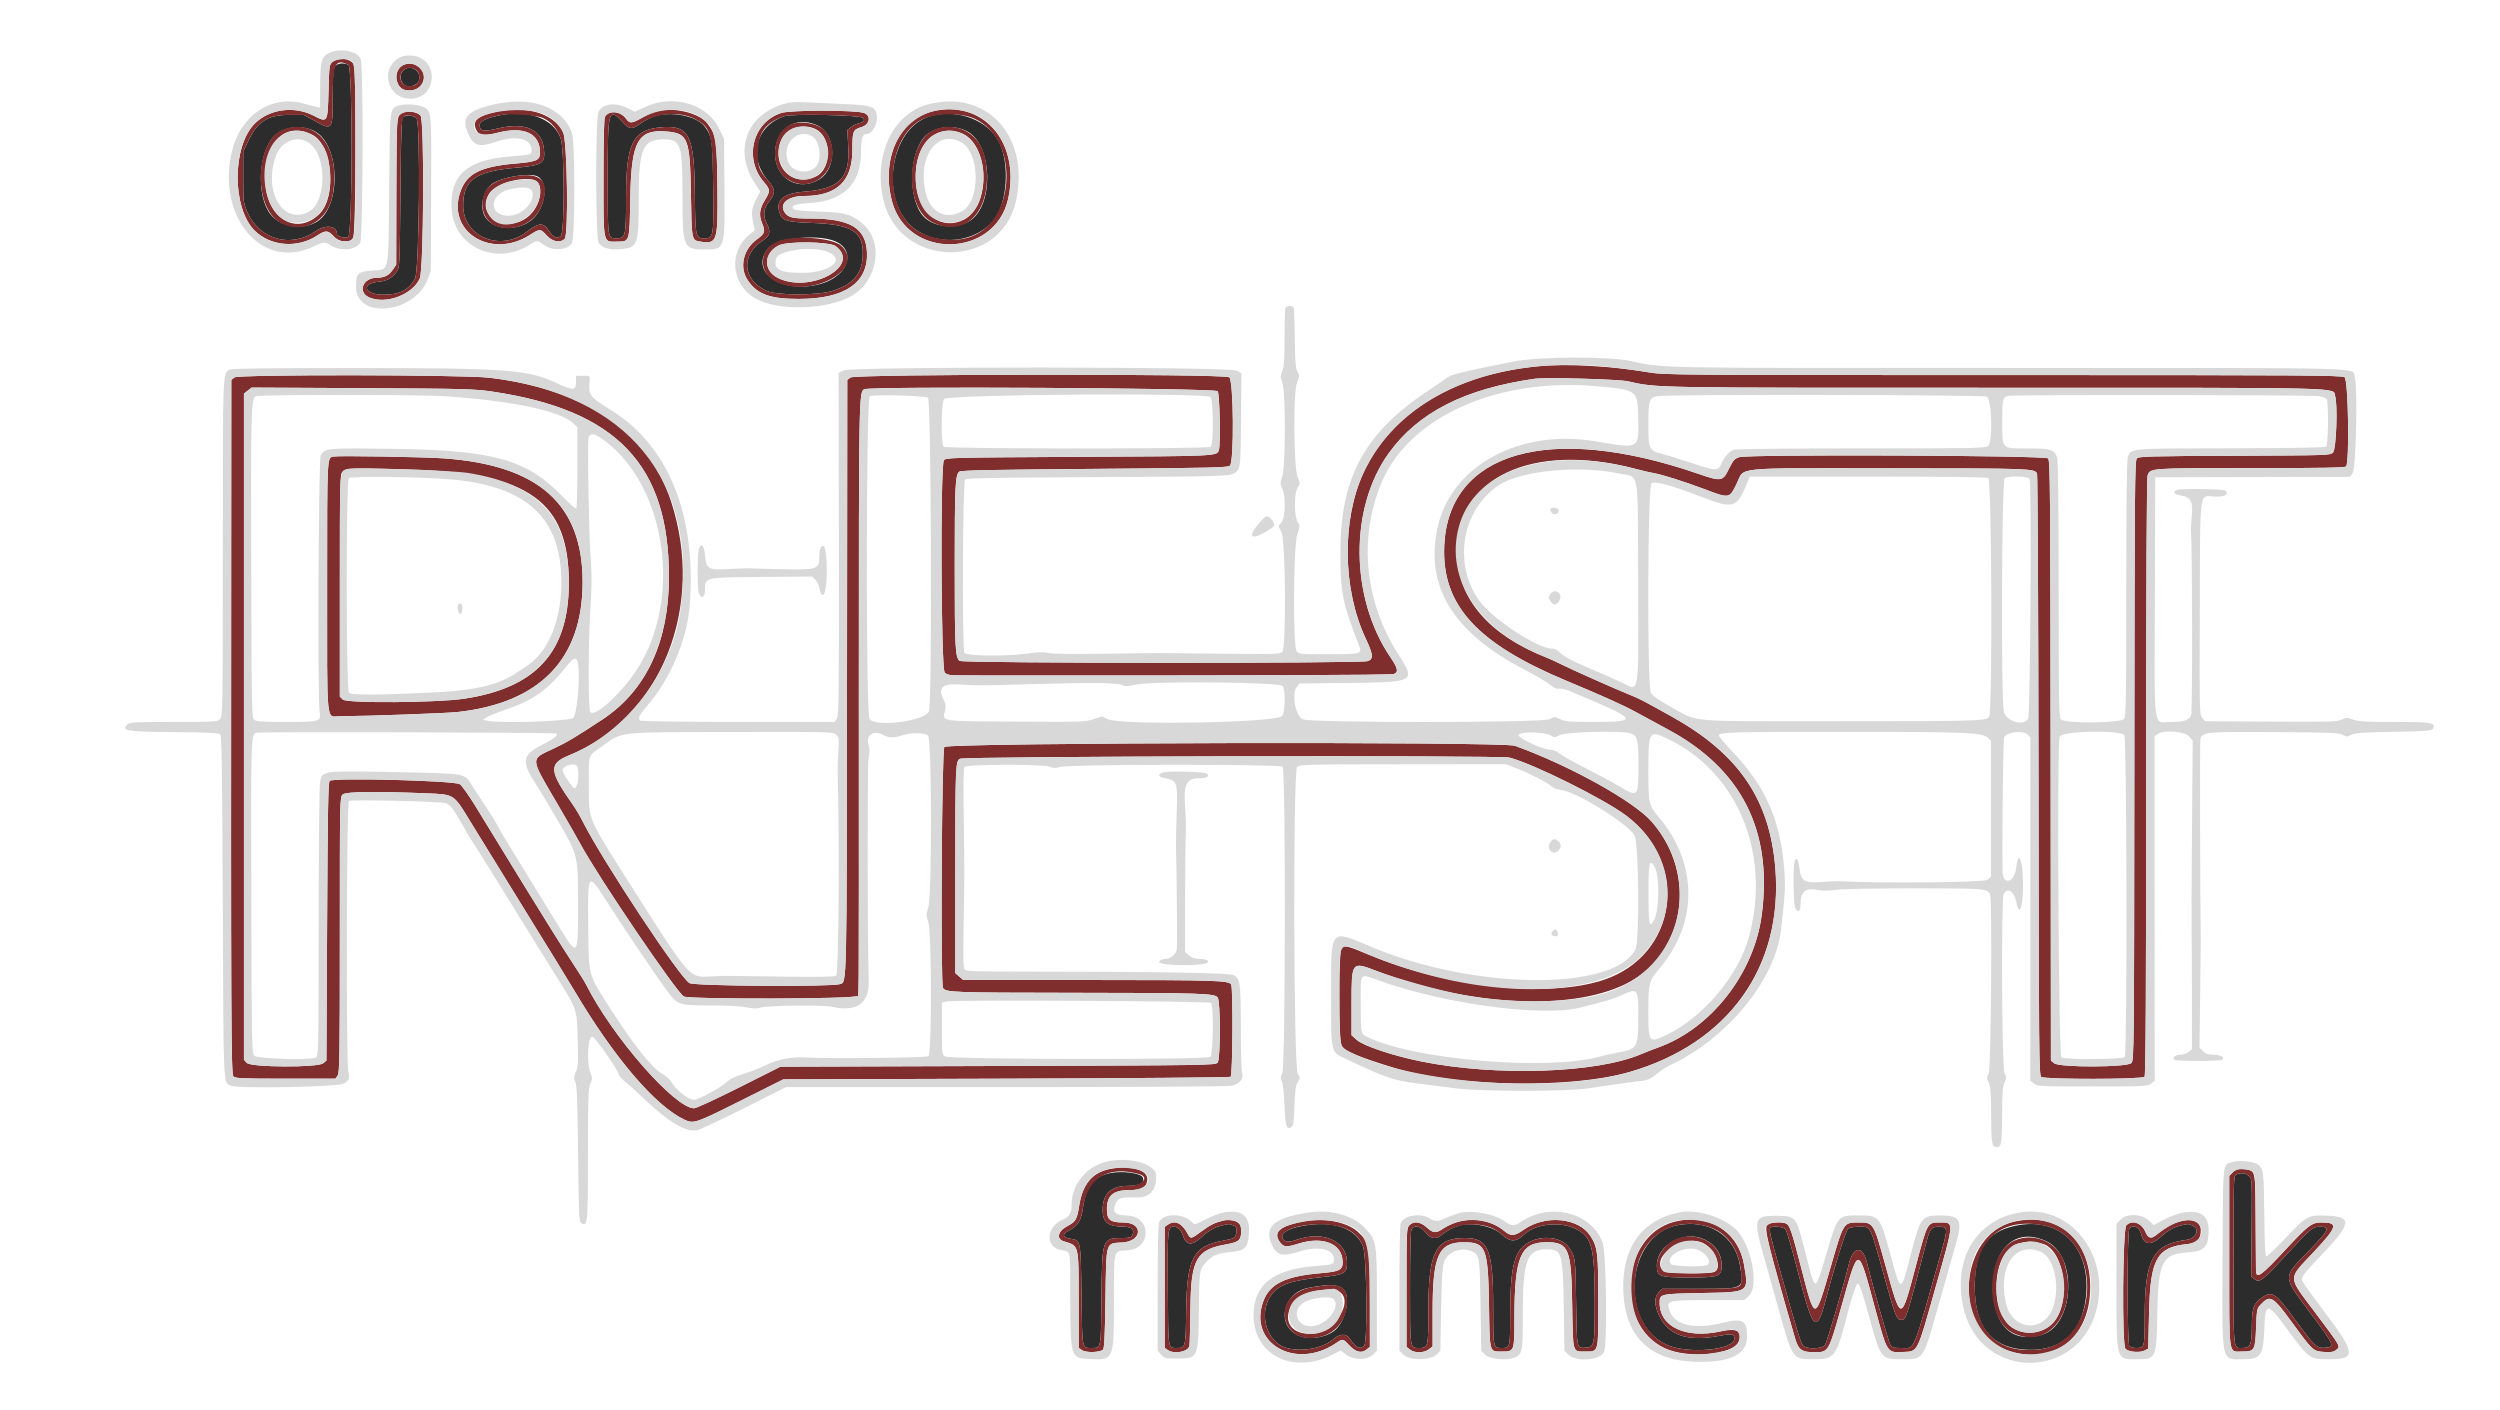 <svg id="svg" version="1.1" xmlns="http://www.w3.org/2000/svg" xmlns:xlink="http://www.w3.org/1999/xlink" width="400" height="225.525" viewBox="0, 0, 400,225.525"><g id="svgg"><path id="path0" d="M53.594 10.654 C 53.307 11.064,53.243 11.919,53.243 15.356 C 53.243 20.847,53.200 20.909,50.458 19.400 L 48.618 18.387 46.249 18.387 C 42.787 18.387,41.191 19.425,39.661 22.673 L 38.917 24.253 38.917 28.314 C 38.917 32.272,38.933 32.413,39.560 33.893 C 41.441 38.338,46.554 39.772,50.546 36.974 C 52.125 35.867,53.920 36.123,53.920 37.456 C 53.920 37.835,55.226 38.169,55.704 37.913 C 56.419 37.530,56.454 10.768,55.740 10.386 C 54.984 9.981,53.977 10.107,53.594 10.654 M64.523 11.280 C 63.708 12.096,64.106 13.571,65.200 13.788 C 65.896 13.926,66.799 13.515,67.007 12.966 C 67.590 11.435,65.671 10.133,64.523 11.280 M80.090 18.421 C 77.633 18.909,76.596 19.464,76.744 20.213 C 76.902 21.019,77.467 21.081,79.723 20.537 C 83.990 19.509,86.679 20.705,87.026 23.784 C 87.288 26.109,86.791 26.463,82.763 26.817 C 76.028 27.409,74.112 28.761,74.112 32.922 C 74.112 37.892,80.027 40.334,84.253 37.109 C 86.263 35.575,86.958 35.549,87.857 36.973 C 88.470 37.944,89.119 38.226,89.724 37.783 C 90.352 37.324,90.340 23.953,89.710 22.145 C 88.633 19.055,84.658 17.516,80.090 18.421 M104.550 18.672 C 103.920 18.897,102.961 19.407,102.419 19.806 C 101.115 20.765,100.702 20.722,99.594 19.515 C 97.354 17.076,97.236 17.516,97.236 28.314 C 97.236 38.328,97.208 38.127,98.606 38.127 C 100.104 38.127,100.169 37.855,100.169 31.609 C 100.169 23.030,101.217 20.836,105.525 20.389 C 110.200 19.905,111.078 21.505,111.172 30.682 C 111.247 38.004,111.272 38.127,112.715 38.127 C 114.165 38.127,114.199 37.931,114.106 30.045 C 114.016 22.426,113.946 21.910,112.788 20.283 C 111.544 18.536,107.274 17.701,104.550 18.672 M125.550 18.584 C 120.897 20.084,119.632 25.151,122.952 28.987 C 124.085 30.295,124.107 30.928,123.066 32.237 C 122.126 33.420,122.032 34.503,122.748 35.907 C 123.350 37.087,123.181 37.752,122.105 38.440 C 118.489 40.754,118.742 44.733,122.620 46.520 C 124.280 47.286,130.823 47.296,133.234 46.538 C 136.343 45.560,137.830 43.928,138.019 41.285 C 138.315 37.151,136.554 35.917,130.022 35.676 C 125.694 35.516,125.085 35.310,124.670 33.862 C 124.132 31.989,125.461 30.924,128.654 30.670 C 134.335 30.219,136.016 28.509,135.721 23.479 L 135.565 20.808 136.152 20.346 C 136.475 20.092,137.037 19.819,137.402 19.739 C 138.215 19.560,138.452 19.229,138.041 18.843 C 137.579 18.409,126.788 18.185,125.550 18.584 M148.889 18.570 C 142.284 20.427,140.589 32.255,146.306 36.601 C 150.146 39.520,156.292 38.791,159.106 35.082 C 161.156 32.380,161.556 26.356,159.917 22.869 C 158.232 19.285,153.251 17.343,148.889 18.570 M64.523 18.720 C 64.232 18.905,64.169 20.591,64.072 30.883 C 63.962 42.509,63.947 42.850,63.494 43.455 C 62.712 44.502,61.918 44.952,60.649 45.068 C 57.669 45.341,58.255 47.152,61.322 47.152 C 63.952 47.152,65.411 46.407,66.407 44.557 C 67.090 43.288,67.306 19.657,66.641 18.923 C 66.232 18.470,65.091 18.362,64.523 18.720 M130.761 20.058 C 133.764 21.421,134.003 26.845,131.140 28.661 C 127.826 30.762,124.025 28.607,124.013 24.619 C 124.001 20.627,127.222 18.450,130.761 20.058 M50.279 20.965 C 54.537 23.138,54.647 33.473,50.435 35.632 C 48.085 36.836,44.911 36.268,43.340 34.362 C 40.979 31.498,41.281 24.359,43.873 21.767 C 45.380 20.260,48.203 19.907,50.279 20.965 M154.971 21.149 C 158.798 23.509,159.004 32.693,155.288 35.255 C 153.125 36.746,149.375 36.418,147.726 34.592 C 145.134 31.723,145.463 23.960,148.280 21.549 C 149.951 20.119,153.005 19.936,154.971 21.149 M86.027 28.238 C 87.599 29.075,87.446 32.351,85.734 34.513 C 83.827 36.921,79.423 37.147,77.764 34.922 C 76.633 33.404,77.190 30.477,78.819 29.374 C 80.420 28.292,84.825 27.597,86.027 28.238 M132.960 38.371 C 137.249 39.562,136.014 44.227,131.077 45.481 C 124.967 47.033,119.890 43.490,122.880 39.761 C 124.071 38.276,129.781 37.488,132.960 38.371 M177.594 187.706 C 174.950 188.265,173.802 189.758,173.259 193.345 C 172.945 195.418,172.469 196.136,170.837 196.999 C 169.908 197.490,170.077 197.999,171.233 198.195 C 172.955 198.486,172.913 198.275,173.040 207.251 C 173.166 216.148,173.068 215.670,174.761 215.676 C 176.188 215.681,176.159 215.844,176.239 207.442 C 176.327 198.131,176.345 198.082,179.680 198.082 C 180.689 198.082,180.965 197.998,181.162 197.631 C 181.600 196.812,181.085 196.278,179.857 196.276 C 177.317 196.273,176.424 195.583,176.424 193.624 C 176.424 190.991,177.741 189.737,180.506 189.736 C 182.395 189.735,183.150 189.314,182.867 188.422 C 182.639 187.705,179.568 187.288,177.594 187.706 M357.755 187.948 C 357.386 188.163,357.360 189.058,357.360 201.658 C 357.360 216.403,357.289 215.680,358.746 215.680 C 360.061 215.680,360.293 215.161,360.293 212.223 C 360.293 209.376,360.587 208.511,361.844 207.657 C 363.590 206.471,363.972 206.728,367.395 211.395 C 370.392 215.484,370.671 215.737,372.061 215.637 C 373.609 215.526,373.461 215.165,369.934 210.442 C 365.055 203.911,365.074 204.624,369.664 199.888 C 372.612 196.847,372.863 196.277,371.253 196.277 C 369.993 196.277,369.843 196.403,365.502 201.099 C 361.906 204.989,361.503 205.285,360.693 204.629 L 360.193 204.224 360.263 196.435 C 360.332 188.790,360.325 188.638,359.862 188.176 C 359.360 187.673,358.404 187.570,357.755 187.948 M195.537 196.073 C 194.279 196.369,193.360 196.895,192.170 197.999 C 190.714 199.350,189.787 199.268,189.284 197.744 C 188.950 196.733,188.492 196.277,187.809 196.277 C 186.820 196.277,186.784 196.659,186.851 206.212 C 186.921 216.115,186.854 215.669,188.282 215.676 C 189.703 215.683,189.702 215.687,189.793 209.475 C 189.913 201.315,190.937 199.388,195.613 198.527 C 197.562 198.169,197.733 198.058,197.814 197.100 C 197.875 196.389,197.804 196.246,197.292 196.051 C 196.628 195.799,196.701 195.798,195.537 196.073 M209.475 195.978 C 206.516 196.347,204.889 197.138,205.184 198.066 C 205.392 198.721,206.147 198.842,207.332 198.408 C 211.674 196.820,215.529 198.536,215.529 202.057 C 215.529 203.695,215.112 203.947,211.811 204.304 C 206.508 204.876,204.662 205.505,203.426 207.159 C 201.650 209.538,202.213 213.366,204.591 215.084 C 206.595 216.531,211.251 216.104,213.324 214.284 C 214.323 213.407,215.365 213.327,215.889 214.088 C 216.968 215.651,217.605 215.979,218.272 215.311 C 218.836 214.747,218.676 200.943,218.088 199.439 C 217.020 196.707,213.849 195.433,209.475 195.978 M233.664 196.059 C 232.600 196.327,231.550 196.859,230.722 197.550 C 229.744 198.366,228.938 198.253,228.088 197.180 C 227.273 196.150,226.254 195.939,225.840 196.714 C 225.690 196.994,225.606 200.350,225.606 206.060 C 225.606 215.939,225.567 215.680,227.073 215.680 C 228.515 215.680,228.539 215.577,228.539 209.531 C 228.539 200.369,229.698 198.089,234.358 198.084 C 238.175 198.080,238.913 199.913,238.915 209.411 C 238.917 215.843,238.878 215.680,240.436 215.680 C 241.579 215.680,241.624 215.490,241.624 210.722 C 241.624 202.400,242.284 199.934,244.852 198.654 C 247.020 197.574,249.965 198.024,251.035 199.600 C 252.070 201.124,252.093 201.295,252.182 208.347 C 252.277 215.807,252.263 215.738,253.670 215.634 C 255.113 215.528,255.154 215.331,255.156 208.460 C 255.158 199.603,254.728 197.922,252.128 196.623 C 249.621 195.371,245.727 195.786,243.880 197.503 C 242.513 198.774,241.693 198.777,240.295 197.513 C 238.846 196.205,235.768 195.530,233.664 196.059 M268.257 196.059 C 260.244 197.741,259.011 211.476,266.547 215.115 C 269.850 216.710,277.496 216.056,277.496 214.178 C 277.496 213.412,277.126 213.348,275.016 213.748 C 270.090 214.683,267.069 213.707,265.565 210.698 C 264.667 208.900,264.616 207.558,265.416 206.758 L 265.969 206.204 271.795 206.204 C 279.217 206.204,279.026 206.312,278.400 202.482 C 277.616 197.688,273.354 194.989,268.257 196.059 M322.391 196.134 C 317.826 197.125,315.962 199.947,315.962 205.866 C 315.962 212.073,318.406 215.347,323.450 215.896 C 329.255 216.529,333.007 213.576,333.716 207.815 C 334.717 199.685,329.729 194.540,322.391 196.134 M348.949 196.073 C 347.730 196.360,346.921 196.822,345.624 197.974 C 344.069 199.355,343.018 199.171,342.584 197.441 C 342.304 196.326,341.375 195.883,340.711 196.548 C 340.322 196.937,340.322 215.020,340.711 215.409 C 340.860 215.558,341.347 215.680,341.794 215.680 C 343.124 215.680,343.147 215.596,343.152 210.615 C 343.161 201.503,344.454 199.111,349.763 198.390 C 351.489 198.155,352.097 196.581,350.671 196.039 C 350.043 195.800,350.111 195.799,348.949 196.073 M283.286 196.428 C 283.008 196.706,283.131 197.275,284.621 202.594 C 287.514 212.923,288.102 214.858,288.472 215.267 C 289.068 215.925,291.583 215.858,292.027 215.172 C 292.330 214.702,295.160 205.067,295.759 202.463 C 296.465 199.392,298.002 199.152,298.705 202.004 C 299.637 205.789,302.190 214.760,302.452 215.172 C 302.730 215.610,302.968 215.680,304.192 215.680 C 306.461 215.680,305.882 217.082,310.750 199.801 C 311.669 196.539,311.628 196.277,310.197 196.277 C 309.083 196.277,308.789 196.603,308.334 198.341 C 304.968 211.215,304.984 211.168,304.217 211.168 C 303.442 211.168,303.269 210.720,301.299 203.610 C 299.178 195.957,299.344 196.277,297.500 196.277 C 296.716 196.277,295.913 196.404,295.706 196.560 C 295.340 196.833,293.555 202.504,292.160 207.820 C 290.667 213.511,290.092 212.991,287.757 203.834 C 286.807 200.112,285.871 196.889,285.676 196.672 C 285.324 196.280,283.610 196.104,283.286 196.428 M272.645 198.281 C 274.446 199.107,275.465 200.617,275.465 202.458 C 275.465 204.237,275.036 204.399,270.344 204.399 C 265.490 204.399,265.096 204.255,265.093 202.482 C 265.088 199.209,269.418 196.800,272.645 198.281 M327.541 198.669 C 332.475 201.128,331.854 212.074,326.695 213.574 C 321.855 214.981,318.884 212.042,318.904 205.866 C 318.926 199.460,322.743 196.278,327.541 198.669 M214.979 206.303 C 216.208 207.532,215.225 211.690,213.397 212.991 C 211.764 214.154,209.181 214.420,207.562 213.593 C 204.129 211.838,205.319 206.814,209.346 206.058 C 212.763 205.417,214.153 205.478,214.979 206.303 " stroke="none" fill="#2c2c2c" fill-rule="evenodd"></path><path id="path1" d="M53.212 9.906 C 52.694 10.325,52.676 10.459,52.566 14.563 C 52.429 19.702,52.448 19.671,50.152 18.494 C 47.065 16.910,43.072 17.453,40.766 19.768 C 37.128 23.422,37.107 33.257,40.729 36.879 C 43.275 39.424,47.615 39.769,50.761 37.677 C 52.069 36.807,52.488 36.825,53.370 37.789 C 54.284 38.787,55.901 38.935,56.502 38.077 C 56.954 37.431,57.041 11.157,56.593 10.307 C 56.082 9.335,54.195 9.111,53.212 9.906 M55.740 10.386 C 56.454 10.768,56.419 37.530,55.704 37.913 C 55.226 38.169,53.920 37.835,53.920 37.456 C 53.920 36.123,52.125 35.867,50.546 36.974 C 46.554 39.772,41.441 38.338,39.560 33.893 C 38.933 32.413,38.917 32.272,38.917 28.314 L 38.917 24.253 39.661 22.673 C 41.191 19.425,42.787 18.387,46.249 18.387 L 48.618 18.387 50.458 19.400 C 53.200 20.909,53.243 20.847,53.243 15.356 C 53.243 10.216,53.705 9.297,55.740 10.386 M64.604 10.376 C 63.488 10.826,63.083 12.278,63.725 13.520 C 64.459 14.939,66.800 14.797,67.581 13.288 C 68.504 11.503,66.549 9.591,64.604 10.376 M66.354 11.068 C 67.439 11.649,67.315 13.387,66.167 13.690 C 64.973 14.005,64.072 13.439,64.072 12.373 C 64.072 11.178,65.275 10.491,66.354 11.068 M79.228 17.930 C 76.344 18.582,75.509 19.374,76.215 20.788 C 76.699 21.757,77.281 21.830,79.685 21.222 C 83.894 20.158,86.407 21.358,86.407 24.432 C 86.407 25.643,85.884 25.878,82.537 26.165 C 76.869 26.651,74.693 27.755,73.665 30.670 C 71.397 37.097,78.627 41.569,84.820 37.570 C 86.368 36.571,86.488 36.576,87.476 37.676 C 88.381 38.685,89.643 38.921,90.350 38.213 C 90.978 37.586,90.763 22.613,90.106 21.207 C 88.683 18.162,84.188 16.807,79.228 17.930 M104.989 17.800 C 104.600 17.900,103.619 18.352,102.809 18.804 C 101.024 19.803,100.773 19.816,100.133 18.950 C 99.253 17.760,97.377 17.620,96.799 18.700 C 96.641 18.994,96.560 22.305,96.560 28.387 C 96.560 39.192,96.455 38.692,98.695 38.659 C 100.794 38.629,100.715 38.888,100.846 31.521 C 101.005 22.532,102.087 20.622,106.779 21.048 C 110.071 21.346,110.405 22.222,110.547 30.930 C 110.670 38.469,110.663 38.429,112.008 38.647 C 114.764 39.094,114.884 38.722,114.787 30.006 C 114.701 22.226,114.609 21.645,113.160 19.745 C 111.885 18.072,107.761 17.091,104.989 17.800 M125.009 18.074 C 120.415 19.546,118.965 25.352,122.242 29.153 C 123.253 30.326,123.267 30.589,122.392 32.005 C 121.512 33.432,121.393 34.413,121.940 35.724 C 122.487 37.033,122.381 37.378,121.160 38.255 C 118.867 39.903,118.229 42.847,119.710 44.954 C 121.226 47.112,123.248 47.829,127.817 47.829 C 135.159 47.829,138.935 45.246,138.713 40.374 C 138.536 36.481,136.005 34.969,129.663 34.969 C 126.756 34.969,126.088 34.806,125.535 33.962 C 124.626 32.575,126.082 31.359,128.654 31.359 C 133.887 31.359,136.379 28.988,136.379 24.008 C 136.379 20.947,136.459 20.747,137.841 20.333 C 139.168 19.935,139.423 18.513,138.246 18.077 C 136.935 17.591,126.525 17.588,125.009 18.074 M148.884 17.906 C 143.740 19.293,141.003 25.609,142.708 32.158 C 145.164 41.591,159.189 41.326,161.306 31.807 C 163.340 22.658,157.111 15.688,148.884 17.906 M64.308 18.097 C 63.457 18.547,63.442 18.759,63.418 30.931 L 63.395 42.347 62.881 43.111 C 62.234 44.071,61.518 44.437,60.278 44.441 C 58.016 44.449,57.161 46.796,59.124 47.609 C 61.819 48.725,65.999 47.138,67.162 44.557 C 67.799 43.144,67.914 19.287,67.287 18.513 C 66.782 17.890,65.135 17.660,64.308 18.097 M86.858 18.872 C 88.162 19.456,89.180 20.625,89.710 22.145 C 90.340 23.953,90.352 37.324,89.724 37.783 C 89.119 38.226,88.470 37.944,87.857 36.973 C 86.958 35.549,86.263 35.575,84.253 37.109 C 80.027 40.334,74.112 37.892,74.112 32.922 C 74.112 28.761,76.028 27.409,82.763 26.817 C 86.791 26.463,87.288 26.109,87.026 23.784 C 86.679 20.705,83.990 19.509,79.723 20.537 C 77.467 21.081,76.902 21.019,76.744 20.213 C 76.596 19.464,77.633 18.909,80.090 18.421 C 81.547 18.132,85.847 18.419,86.858 18.872 M111.148 19.015 C 113.769 20.366,114.002 21.234,114.106 30.045 C 114.199 37.931,114.165 38.127,112.715 38.127 C 111.272 38.127,111.247 38.004,111.172 30.682 C 111.078 21.505,110.200 19.905,105.525 20.389 C 101.217 20.836,100.169 23.030,100.169 31.609 C 100.169 37.855,100.104 38.127,98.606 38.127 C 97.208 38.127,97.236 38.328,97.236 28.314 C 97.236 17.516,97.354 17.076,99.594 19.515 C 100.702 20.722,101.115 20.765,102.419 19.806 C 104.723 18.111,108.697 17.751,111.148 19.015 M138.041 18.843 C 138.452 19.229,138.215 19.560,137.402 19.739 C 137.037 19.819,136.475 20.092,136.152 20.346 L 135.565 20.808 135.721 23.479 C 136.016 28.509,134.335 30.219,128.654 30.670 C 125.461 30.924,124.132 31.989,124.670 33.862 C 125.085 35.310,125.694 35.516,130.022 35.676 C 136.554 35.917,138.315 37.151,138.019 41.285 C 137.830 43.928,136.343 45.560,133.234 46.538 C 130.823 47.296,124.280 47.286,122.620 46.520 C 118.742 44.733,118.489 40.754,122.105 38.440 C 123.181 37.752,123.350 37.087,122.748 35.907 C 122.032 34.503,122.126 33.420,123.066 32.237 C 124.107 30.928,124.085 30.295,122.952 28.987 C 121.453 27.254,121.265 26.752,121.265 24.478 C 121.265 21.225,122.461 19.580,125.550 18.584 C 126.788 18.185,137.579 18.409,138.041 18.843 M155.955 19.004 C 163.242 22.378,162.520 35.758,154.928 38.013 C 152.178 38.829,148.430 38.215,146.306 36.601 C 141.388 32.862,141.852 22.595,147.084 19.342 C 149.110 18.083,153.596 17.912,155.955 19.004 M66.641 18.923 C 67.306 19.657,67.090 43.288,66.407 44.557 C 65.411 46.407,63.952 47.152,61.322 47.152 C 58.255 47.152,57.669 45.341,60.649 45.068 C 61.918 44.952,62.712 44.502,63.494 43.455 C 63.947 42.850,63.962 42.509,64.072 30.883 C 64.196 17.774,64.107 18.510,65.560 18.503 C 65.960 18.501,66.422 18.680,66.641 18.923 M126.452 19.946 C 123.468 21.273,123.098 26.723,125.866 28.587 C 130.518 31.721,135.440 25.863,132.137 21.124 C 131.216 19.804,128.186 19.176,126.452 19.946 M45.705 20.571 C 40.803 21.944,40.258 33.235,44.974 35.697 C 48.575 37.577,52.529 35.364,53.256 31.060 C 54.470 23.871,51.022 19.081,45.705 20.571 M130.624 20.723 C 133.031 22.014,133.054 26.977,130.659 28.176 C 126.633 30.192,123.102 26.310,125.157 22.127 C 126.008 20.393,128.713 19.698,130.624 20.723 M149.992 20.557 C 145.026 21.965,144.386 33.129,149.133 35.536 C 154.700 38.360,159.026 33.320,157.678 25.579 C 157.002 21.699,153.661 19.516,149.992 20.557 M49.976 21.569 C 53.184 23.210,53.933 31.409,51.130 34.207 C 47.532 37.800,42.719 35.031,42.460 29.220 C 42.176 22.816,45.601 19.329,49.976 21.569 M153.661 21.243 C 158.239 22.806,158.692 32.745,154.292 35.109 C 150.910 36.926,147.257 34.492,146.638 30.007 C 145.795 23.901,149.156 19.706,153.661 21.243 M82.346 28.201 C 78.536 28.849,76.978 30.326,77.206 33.074 C 77.603 37.864,85.030 37.576,86.748 32.705 C 88.049 29.018,86.552 27.486,82.346 28.201 M85.956 29.103 C 87.029 30.176,86.306 33.120,84.613 34.569 C 81.078 37.595,75.908 34.558,78.342 30.885 C 79.490 29.153,84.770 27.918,85.956 29.103 M124.666 38.532 C 121.414 39.660,121.132 43.562,124.193 45.086 C 129.777 47.867,138.610 42.995,134.618 39.336 C 133.230 38.065,127.376 37.592,124.666 38.532 M133.712 39.389 C 137.904 42.495,129.663 47.034,124.472 44.478 C 122.091 43.305,122.158 40.499,124.597 39.266 C 125.995 38.559,132.715 38.649,133.712 39.389 M246.249 58.591 C 232.754 59.841,222.664 65.971,218.159 75.655 C 214.660 83.177,214.810 94.309,218.517 102.173 C 219.728 104.743,219.790 105.444,218.837 105.776 C 217.729 106.162,154.080 106.130,153.550 105.743 C 152.834 105.219,152.755 103.708,152.755 90.581 C 152.755 77.635,152.839 75.939,153.506 75.452 C 153.775 75.255,159.390 75.143,175.130 75.021 C 193.885 74.875,196.437 74.815,196.785 74.505 C 197.478 73.890,197.379 60.853,196.679 60.362 C 195.859 59.789,136.764 59.832,136.054 60.406 L 135.566 60.801 135.521 108.630 C 135.475 158.653,135.510 157.074,134.410 157.457 C 133.090 157.917,111.269 157.778,110.332 157.304 C 108.859 156.558,96.417 137.741,93.288 131.528 C 92.844 130.647,92.144 129.449,91.732 128.866 C 87.824 123.339,87.730 122.202,91.070 120.846 C 105.799 114.865,112.919 97.076,107.351 80.170 C 103.714 69.127,93.566 62.237,78.285 60.437 C 74.071 59.941,38.089 59.898,37.503 60.389 L 37.011 60.801 36.992 89.340 C 36.942 164.713,36.974 171.854,37.354 172.234 C 37.663 172.543,38.735 172.589,45.689 172.589 L 53.669 172.589 54.020 172.087 C 54.332 171.642,54.371 169.130,54.371 149.562 C 54.371 127.565,54.372 127.537,54.839 127.114 C 55.345 126.656,60.071 126.593,68.315 126.935 C 72.720 127.117,72.564 127.017,75.237 131.416 C 76.368 133.277,80.276 139.622,83.923 145.516 C 87.569 151.410,91.185 157.298,91.957 158.601 C 98.273 169.254,104.927 177.036,109.532 179.157 C 110.996 179.832,111.258 179.743,118.443 176.146 L 125.324 172.702 160.970 172.589 C 180.575 172.527,196.743 172.394,196.898 172.294 C 197.228 172.080,197.309 158.027,196.984 157.513 C 196.579 156.875,194.435 156.807,174.575 156.802 L 154.114 156.796 153.481 156.252 L 152.848 155.707 152.848 139.275 C 152.848 122.633,152.883 121.779,153.584 121.406 C 154.354 120.997,239.954 120.818,241.533 121.222 C 245.302 122.188,256.644 127.831,260.211 130.516 C 270.396 138.182,268.385 152.831,256.605 156.778 C 247.737 159.749,231.586 158.010,218.951 152.725 C 215.805 151.409,215.122 151.228,214.682 151.593 C 214.147 152.037,214.145 166.591,214.680 167.354 C 215.312 168.256,217.340 169.100,223.205 170.901 C 232.976 173.903,251.380 174.213,260.688 171.532 C 276.559 166.962,285.333 154.698,284.049 138.882 C 283.157 127.904,278.181 120.615,267.523 114.676 C 262.618 111.944,262.334 111.797,260.688 111.137 C 258.499 110.259,251.333 107.070,249.802 106.293 C 249.026 105.899,247.872 105.372,247.237 105.122 C 238.283 101.592,233.362 95.898,233.110 88.776 C 232.678 76.572,244.984 70.619,261.591 74.998 C 262.707 75.293,264.027 75.601,264.523 75.683 C 265.883 75.908,269.565 77.072,272.862 78.318 C 276.709 79.772,276.700 79.774,277.870 77.385 C 279.205 74.659,276.686 74.911,302.402 74.927 C 325.055 74.941,325.528 74.959,325.929 75.778 C 326.027 75.978,326.131 97.715,326.160 124.081 C 326.209 169.148,326.236 172.038,326.601 172.305 C 327.193 172.737,342.763 172.714,343.123 172.280 C 343.313 172.051,343.380 159.581,343.384 124.350 C 343.387 92.718,343.465 76.508,343.617 76.072 C 344.030 74.890,343.864 74.901,360.033 74.901 C 371.446 74.901,375.159 74.836,375.364 74.631 C 375.943 74.052,375.728 60.779,375.133 60.362 C 374.683 60.047,369.129 60.011,320.505 60.011 C 267.844 60.011,266.307 59.999,263.759 59.570 C 257.811 58.569,250.751 58.175,246.249 58.591 M260.462 61.009 C 265.331 62.079,263.318 62.044,319.498 62.044 C 376.820 62.044,373.200 61.955,373.623 63.376 C 374.058 64.836,373.801 71.829,373.293 72.391 C 372.872 72.854,372.727 72.859,357.564 72.921 C 343.860 72.977,342.223 73.022,341.898 73.346 C 341.568 73.677,341.532 77.952,341.495 121.659 C 341.456 168.465,341.445 169.620,341.025 170.083 C 340.389 170.787,329.539 170.825,328.677 170.127 L 328.144 169.696 328.100 121.698 C 328.059 78.206,328.021 73.666,327.697 73.342 C 327.211 72.856,279.716 72.670,278.272 73.149 C 277.534 73.393,277.307 73.642,276.709 74.860 C 275.613 77.089,275.511 77.106,271.464 75.720 C 247.885 67.649,231.747 72.280,231.082 87.310 C 230.663 96.776,236.217 102.914,250.649 108.934 C 256.605 111.419,259.922 112.916,261.895 114.013 C 263.093 114.679,265.288 115.872,266.775 116.664 C 278.623 122.981,283.651 132.859,281.885 146.351 C 280.650 155.783,273.749 164.605,265.241 167.626 C 264.474 167.898,263.273 168.366,262.571 168.666 C 255.448 171.708,239.551 172.248,227.524 169.858 C 222.962 168.951,218.096 167.328,217.040 166.360 L 216.244 165.630 216.244 160.593 C 216.244 153.824,216.244 153.823,220.197 155.332 C 234.910 160.947,251.058 161.819,260.016 157.483 C 269.592 152.848,271.709 140.024,264.304 131.503 C 261.435 128.201,251.126 122.473,242.384 119.324 C 240.454 118.629,151.887 118.814,151.100 119.515 C 150.680 119.889,150.469 157.429,150.882 158.080 C 151.330 158.784,152.465 158.827,171.306 158.848 C 192.371 158.872,194.340 158.935,194.829 159.603 C 195.296 160.242,195.296 169.369,194.829 170.008 C 194.515 170.437,193.829 170.448,159.691 170.558 L 124.873 170.671 118.253 173.999 C 114.612 175.829,111.374 177.327,111.058 177.327 C 107.967 177.327,97.910 165.792,93.747 157.473 C 93.529 157.039,92.411 155.262,91.262 153.525 C 90.113 151.788,86.654 146.255,83.575 141.230 C 80.496 136.204,77.115 130.688,76.062 128.970 C 75.009 127.253,73.892 125.681,73.581 125.477 C 72.691 124.894,53.293 124.395,52.746 124.941 C 52.512 125.176,52.431 129.658,52.341 147.465 L 52.228 169.696 51.695 170.127 C 50.816 170.839,40.161 170.785,39.490 170.065 L 39.030 169.571 39.030 116.274 L 39.030 62.977 39.643 62.495 L 40.256 62.013 57.973 62.104 C 74.504 62.190,75.903 62.228,78.849 62.667 C 98.686 65.625,107.032 74.392,107.034 92.273 C 107.036 102.686,103.392 110.498,96.380 115.120 C 92.036 117.982,90.692 118.784,88.570 119.777 C 84.793 121.546,84.763 121.056,89.107 128.483 C 90.703 131.213,92.405 134.179,92.889 135.075 C 95.769 140.407,108.300 158.876,109.419 159.439 C 110.360 159.912,136.563 159.852,137.040 159.375 C 137.474 158.940,137.417 166.267,137.414 111.337 C 137.412 63.212,137.421 62.736,138.280 62.276 C 139.204 61.782,194.463 62.091,194.829 62.592 C 195.162 63.048,195.319 71.264,195.010 72.069 C 194.660 72.981,194.688 72.980,172.627 73.096 C 151.889 73.206,151.337 73.220,151.025 73.647 C 150.434 74.455,150.560 107.018,151.156 107.614 C 151.566 108.024,151.911 108.066,154.935 108.069 C 198.224 108.113,222.511 108.030,223.020 107.837 C 223.794 107.543,223.666 106.927,222.466 105.159 C 215.997 95.628,215.875 81.307,222.188 72.532 C 226.891 65.996,234.328 62.201,245.572 60.600 C 247.305 60.353,258.932 60.673,260.462 61.009 M53.356 73.048 C 52.316 73.247,52.341 72.738,52.341 93.783 C 52.341 116.535,52.158 114.614,54.315 114.602 C 58.728 114.579,71.378 114.125,73.209 113.924 C 86.410 112.474,93.201 105.433,93.217 93.175 C 93.235 80.713,86.227 74.438,71.066 73.342 C 67.826 73.108,54.225 72.882,53.356 73.048 M65.764 75.128 C 84.725 75.665,91.067 80.254,91.016 93.401 C 90.973 104.356,85.753 110.075,74.224 111.800 C 69.908 112.445,55.465 112.544,54.853 111.932 L 54.371 111.450 54.371 93.662 C 54.371 77.002,54.396 75.852,54.766 75.530 C 55.570 74.829,55.420 74.835,65.764 75.128 M177.626 187.038 C 174.741 187.608,173.250 189.352,172.691 192.809 C 172.305 195.191,172.163 195.438,170.727 196.207 C 169.241 197.003,168.981 198.239,170.220 198.615 C 172.673 199.358,172.586 199.002,172.588 208.286 L 172.589 215.669 173.156 216.041 C 173.807 216.468,176.024 216.395,176.488 215.932 C 176.689 215.732,176.793 213.530,176.875 207.779 C 177.009 198.464,176.863 198.951,179.569 198.798 C 182.792 198.616,182.971 195.601,179.758 195.601 C 177.633 195.601,177.110 195.187,177.104 193.503 C 177.097 191.264,178.106 190.412,180.762 190.412 C 182.719 190.412,183.332 190.083,183.551 188.918 C 183.865 187.245,181.067 186.357,177.626 187.038 M357.264 187.554 L 356.684 188.135 356.684 201.751 C 356.684 217.376,356.527 216.244,358.688 216.244 C 360.739 216.244,360.833 216.086,360.970 212.418 C 361.076 209.584,361.118 209.360,361.647 208.795 C 363.225 207.111,363.601 207.318,366.724 211.591 C 370.072 216.172,370.102 216.200,371.866 216.313 C 373.005 216.385,373.373 216.320,373.806 215.969 C 374.498 215.410,374.585 215.563,370.423 210.002 C 365.952 204.028,365.972 204.820,370.173 200.342 C 373.999 196.263,374.181 195.600,371.474 195.602 C 369.865 195.603,369.391 195.961,365.605 200.034 C 361.745 204.187,361.012 204.702,360.955 203.304 C 360.947 203.100,360.921 199.561,360.899 195.440 C 360.852 186.917,360.933 187.270,358.973 187.082 C 357.985 186.987,357.774 187.045,357.264 187.554 M182.226 187.841 C 184.032 188.339,182.766 189.735,180.506 189.736 C 177.741 189.737,176.424 190.991,176.424 193.624 C 176.424 195.583,177.317 196.273,179.857 196.276 C 181.085 196.278,181.600 196.812,181.162 197.631 C 180.965 197.998,180.689 198.082,179.680 198.082 C 176.345 198.082,176.327 198.131,176.239 207.442 C 176.159 215.844,176.188 215.681,174.761 215.676 C 173.068 215.670,173.166 216.148,173.040 207.251 C 172.913 198.275,172.955 198.486,171.233 198.195 C 170.077 197.999,169.908 197.490,170.837 196.999 C 172.469 196.136,172.945 195.418,173.259 193.345 C 173.999 188.456,177.242 186.466,182.226 187.841 M359.862 188.176 C 360.325 188.638,360.332 188.790,360.263 196.435 L 360.193 204.224 360.693 204.629 C 361.503 205.285,361.906 204.989,365.502 201.099 C 369.843 196.403,369.993 196.277,371.253 196.277 C 372.863 196.277,372.612 196.847,369.664 199.888 C 365.074 204.624,365.055 203.911,369.934 210.442 C 373.461 215.165,373.609 215.526,372.061 215.637 C 370.671 215.737,370.392 215.484,367.395 211.395 C 363.972 206.728,363.590 206.471,361.844 207.657 C 360.587 208.511,360.293 209.376,360.293 212.223 C 360.293 215.161,360.061 215.680,358.746 215.680 C 357.289 215.680,357.360 216.403,357.360 201.658 C 357.360 189.058,357.386 188.163,357.755 187.948 C 358.404 187.570,359.360 187.673,359.862 188.176 M195.713 195.292 C 194.336 195.635,193.678 195.959,192.311 196.968 C 190.527 198.285,190.501 198.289,190.006 197.363 C 189.106 195.678,187.969 195.169,186.852 195.952 L 186.351 196.303 186.351 205.979 L 186.351 215.654 186.852 216.005 C 187.860 216.711,190.095 216.292,190.300 215.359 C 190.357 215.101,190.430 212.403,190.464 209.363 C 190.551 201.428,191.394 199.933,196.253 199.089 C 198.375 198.721,198.729 198.303,198.541 196.390 C 198.452 195.484,197.082 194.952,195.713 195.292 M208.873 195.365 C 204.752 196.119,203.547 197.164,204.867 198.842 C 205.425 199.551,205.862 199.573,207.747 198.982 C 211.666 197.753,214.714 198.965,214.820 201.793 C 214.873 203.194,214.401 203.450,211.280 203.715 C 205.657 204.193,203.180 205.402,202.143 208.175 C 199.627 214.899,207.269 219.311,213.780 214.892 C 214.856 214.162,214.871 214.165,215.858 215.226 C 216.891 216.336,217.834 216.581,218.621 215.944 L 219.177 215.493 219.167 207.972 C 219.157 199.255,219.050 198.677,217.144 197.000 C 215.494 195.547,211.833 194.824,208.873 195.365 M233.039 195.575 C 232.350 195.795,231.387 196.247,230.900 196.578 C 229.738 197.367,229.333 197.338,228.284 196.390 C 227.240 195.447,226.151 195.325,225.472 196.076 C 225.064 196.527,225.042 197.025,225.042 206.022 L 225.042 215.494 225.575 215.925 C 226.308 216.519,227.844 216.500,228.622 215.889 L 229.216 215.421 229.216 209.898 C 229.216 200.816,230.147 198.759,234.257 198.759 C 237.731 198.759,238.092 199.653,238.238 208.619 C 238.369 216.645,238.261 216.244,240.300 216.244 C 242.304 216.244,242.300 216.254,242.305 210.955 C 242.314 201.045,243.274 198.759,247.430 198.759 C 251.003 198.759,251.405 199.731,251.551 208.725 C 251.680 216.621,251.577 216.244,253.585 216.244 C 255.825 216.244,255.725 216.616,255.725 208.283 C 255.725 200.479,255.617 199.567,254.482 197.778 C 252.618 194.838,247.283 194.313,243.835 196.730 C 242.307 197.801,241.763 197.846,240.717 196.987 C 238.612 195.259,235.699 194.724,233.039 195.575 M267.818 195.506 C 259.315 197.793,258.273 211.908,266.328 215.695 C 270.065 217.452,277.360 216.801,278.183 214.637 C 278.811 212.986,277.898 212.455,275.383 213.009 C 269.736 214.252,265.539 212.306,265.539 208.444 C 265.539 207.021,265.604 207.006,272.361 206.881 C 279.928 206.741,279.803 206.825,279.048 202.387 C 278.133 197.010,273.281 194.037,267.818 195.506 M322.222 195.477 C 313.428 197.481,312.342 212.727,320.767 215.917 C 328.284 218.763,334.419 214.303,334.437 205.979 C 334.454 198.299,329.296 193.865,322.222 195.477 M348.604 195.492 C 347.508 195.796,346.541 196.365,344.913 197.663 C 344.159 198.265,343.675 198.096,343.253 197.085 C 342.656 195.655,341.130 195.136,340.214 196.052 C 339.637 196.629,339.497 215.004,340.064 215.779 C 340.451 216.309,342.359 216.494,343.147 216.078 L 343.711 215.780 343.850 209.920 C 344.052 201.452,345.097 199.563,349.853 199.068 C 351.475 198.899,351.928 198.533,352.100 197.250 C 352.330 195.535,350.950 194.840,348.604 195.492 M282.854 195.844 C 282.142 196.259,282.782 198.944,287.222 214.156 C 287.756 215.984,288.282 216.356,290.332 216.356 C 292.553 216.356,292.572 216.325,294.536 209.363 C 297.465 198.980,297.196 198.974,300.052 209.475 C 301.968 216.522,301.921 216.448,304.493 216.318 C 306.908 216.197,306.671 216.663,309.643 206.140 C 312.771 195.065,312.744 195.601,310.183 195.601 C 308.409 195.601,308.357 195.698,306.616 202.260 C 304.107 211.713,304.235 211.711,301.632 202.351 C 299.744 195.562,299.769 195.601,297.349 195.601 C 294.945 195.601,294.989 195.530,292.920 202.684 C 290.358 211.539,290.422 211.535,288.225 202.997 C 286.651 196.876,286.341 195.979,285.720 195.741 C 285.150 195.522,283.292 195.589,282.854 195.844 M197.292 196.051 C 197.804 196.246,197.875 196.389,197.814 197.100 C 197.733 198.058,197.562 198.169,195.613 198.527 C 190.937 199.388,189.913 201.315,189.793 209.475 C 189.702 215.687,189.703 215.683,188.282 215.676 C 186.854 215.669,186.921 216.115,186.851 206.212 C 186.784 196.659,186.820 196.277,187.809 196.277 C 188.492 196.277,188.950 196.733,189.284 197.744 C 189.787 199.268,190.714 199.350,192.170 197.999 C 193.360 196.895,194.279 196.369,195.537 196.073 C 196.701 195.798,196.628 195.799,197.292 196.051 M213.394 196.063 C 215.872 196.465,217.337 197.519,218.088 199.439 C 218.676 200.943,218.836 214.747,218.272 215.311 C 217.605 215.979,216.968 215.651,215.889 214.088 C 215.365 213.327,214.323 213.407,213.324 214.284 C 211.251 216.104,206.595 216.531,204.591 215.084 C 202.213 213.366,201.650 209.538,203.426 207.159 C 204.662 205.505,206.508 204.876,211.811 204.304 C 215.112 203.947,215.529 203.695,215.529 202.057 C 215.529 198.536,211.674 196.820,207.332 198.408 C 206.147 198.842,205.392 198.721,205.184 198.066 C 204.717 196.596,209.497 195.430,213.394 196.063 M238.463 196.389 C 238.993 196.576,239.818 197.082,240.295 197.513 C 241.693 198.777,242.513 198.774,243.880 197.503 C 245.727 195.786,249.621 195.371,252.128 196.623 C 254.728 197.922,255.158 199.603,255.156 208.460 C 255.154 215.331,255.113 215.528,253.670 215.634 C 252.263 215.738,252.277 215.807,252.182 208.347 C 252.093 201.295,252.070 201.124,251.035 199.600 C 249.965 198.024,247.020 197.574,244.852 198.654 C 242.284 199.934,241.624 202.400,241.624 210.722 C 241.624 215.490,241.579 215.680,240.436 215.680 C 238.878 215.680,238.917 215.843,238.915 209.411 C 238.913 199.913,238.175 198.080,234.358 198.084 C 229.698 198.089,228.539 200.369,228.539 209.531 C 228.539 215.577,228.515 215.680,227.073 215.680 C 225.567 215.680,225.606 215.939,225.606 206.060 C 225.606 200.350,225.690 196.994,225.840 196.714 C 226.254 195.939,227.273 196.150,228.088 197.180 C 228.938 198.253,229.744 198.366,230.722 197.550 C 232.706 195.894,235.761 195.436,238.463 196.389 M273.684 196.400 C 276.743 197.458,278.616 200.595,278.622 204.669 C 278.625 206.159,278.423 206.204,271.795 206.204 L 265.969 206.204 265.416 206.758 C 264.616 207.558,264.667 208.900,265.565 210.698 C 267.069 213.707,270.090 214.683,275.016 213.748 C 277.126 213.348,277.496 213.412,277.496 214.178 C 277.496 216.056,269.850 216.710,266.547 215.115 C 262.658 213.237,260.754 208.201,261.904 202.838 C 263.080 197.354,268.259 194.523,273.684 196.400 M326.921 196.055 C 336.610 197.893,336.144 214.738,326.372 215.899 C 319.681 216.694,315.962 213.109,315.962 205.866 C 315.962 198.423,320.060 194.754,326.921 196.055 M350.671 196.039 C 352.097 196.581,351.489 198.155,349.763 198.390 C 344.454 199.111,343.161 201.503,343.152 210.615 C 343.147 215.596,343.124 215.680,341.794 215.680 C 341.347 215.680,340.860 215.558,340.711 215.409 C 340.322 215.020,340.322 196.937,340.711 196.548 C 341.375 195.883,342.304 196.326,342.584 197.441 C 343.018 199.171,344.069 199.355,345.624 197.974 C 346.921 196.822,347.730 196.360,348.949 196.073 C 350.111 195.799,350.043 195.800,350.671 196.039 M285.676 196.672 C 285.871 196.889,286.807 200.112,287.757 203.834 C 290.092 212.991,290.667 213.511,292.160 207.820 C 293.555 202.504,295.340 196.833,295.706 196.560 C 295.913 196.404,296.716 196.277,297.500 196.277 C 299.344 196.277,299.178 195.957,301.299 203.610 C 303.269 210.720,303.442 211.168,304.217 211.168 C 304.984 211.168,304.968 211.215,308.334 198.341 C 308.789 196.603,309.083 196.277,310.197 196.277 C 311.628 196.277,311.669 196.539,310.750 199.801 C 305.882 217.082,306.461 215.680,304.192 215.680 C 302.968 215.680,302.730 215.610,302.452 215.172 C 302.190 214.760,299.637 205.789,298.705 202.004 C 298.002 199.152,296.465 199.392,295.759 202.463 C 295.160 205.067,292.330 214.702,292.027 215.172 C 291.583 215.858,289.068 215.925,288.472 215.267 C 288.102 214.858,287.514 212.923,284.621 202.594 C 283.131 197.275,283.008 196.706,283.286 196.428 C 283.610 196.104,285.324 196.280,285.676 196.672 M268.644 198.081 C 266.744 198.653,265.090 200.703,265.093 202.482 C 265.096 204.255,265.490 204.399,270.344 204.399 C 275.036 204.399,275.465 204.237,275.465 202.458 C 275.465 199.245,272.052 197.055,268.644 198.081 M322.279 198.504 C 317.689 200.601,317.495 210.930,322.002 213.230 C 327.859 216.217,332.696 209.582,330.249 201.918 C 329.237 198.747,325.371 197.092,322.279 198.504 M272.236 198.774 C 274.227 199.526,275.685 202.775,274.352 203.489 C 273.593 203.895,266.543 203.792,266.119 203.368 C 264.005 201.254,268.957 197.535,272.236 198.774 M327.303 199.183 C 330.493 200.890,331.261 208.444,328.565 211.594 C 327.030 213.386,323.834 213.755,321.860 212.367 C 318.784 210.205,318.564 202.444,321.503 199.789 C 322.279 199.088,322.678 198.936,324.422 198.679 C 324.953 198.601,326.828 198.929,327.303 199.183 M211.393 205.736 C 209.058 206.058,208.539 206.210,207.470 206.888 C 203.996 209.091,205.476 214.100,209.600 214.100 C 213.054 214.100,215.497 211.686,215.544 208.227 C 215.575 205.983,214.458 205.313,211.393 205.736 M213.830 206.448 C 217.109 207.591,213.623 213.424,209.660 213.424 C 204.090 213.424,205.374 207.053,211.065 206.453 C 212.052 206.349,212.921 206.251,212.995 206.234 C 213.070 206.218,213.445 206.314,213.830 206.448 " stroke="none" fill="#7f2d2d" fill-rule="evenodd"></path><path id="path2" d="M52.566 8.517 C 51.444 9.078,51.240 9.887,51.225 13.844 L 51.213 17.197 50.592 17.080 C 50.251 17.015,49.363 16.790,48.618 16.579 C 43.404 15.103,38.466 18.414,37.087 24.313 C 34.655 34.715,41.919 43.283,49.975 39.513 C 51.748 38.683,52.005 38.660,52.901 39.251 C 54.423 40.254,57.018 40.011,57.641 38.807 C 58.074 37.969,58.158 10.727,57.731 9.502 C 57.260 8.153,54.391 7.606,52.566 8.517 M64.174 9.103 C 60.699 10.683,61.819 15.792,65.640 15.792 C 70.024 15.792,70.325 9.336,65.962 8.900 C 65.280 8.832,64.600 8.909,64.174 9.103 M56.086 9.648 C 56.818 10.137,56.853 10.797,56.853 24.188 C 56.853 39.396,56.951 38.579,55.122 38.579 C 54.235 38.579,53.994 38.470,53.370 37.789 C 52.488 36.825,52.069 36.807,50.761 37.677 C 47.615 39.769,43.275 39.424,40.729 36.879 C 37.107 33.257,37.128 23.422,40.766 19.768 C 43.072 17.453,47.065 16.910,50.152 18.494 C 52.448 19.671,52.429 19.702,52.566 14.563 C 52.676 10.459,52.694 10.325,53.212 9.906 C 53.754 9.468,55.571 9.305,56.086 9.648 M66.971 10.722 C 68.624 12.113,67.748 14.439,65.572 14.439 C 64.474 14.439,64.106 14.255,63.725 13.520 C 62.544 11.235,65.032 9.091,66.971 10.722 M79.188 16.673 C 74.778 17.651,73.725 18.798,74.886 21.356 C 75.810 23.392,76.614 23.625,79.413 22.673 C 82.589 21.593,85.054 22.181,85.054 24.017 C 85.054 24.757,85.058 24.756,81.669 25.023 C 74.785 25.567,72.022 27.965,72.237 33.210 C 72.495 39.517,79.453 42.707,84.941 39.035 C 85.814 38.450,86.059 38.462,86.937 39.132 C 88.322 40.188,90.741 40.082,91.494 38.932 C 92.017 38.134,92.026 22.643,91.504 21.224 C 90.013 17.168,85.115 15.359,79.188 16.673 M105.020 16.477 C 104.523 16.594,103.543 16.959,102.842 17.288 L 101.566 17.885 100.372 17.290 C 98.381 16.298,96.315 16.596,95.746 17.959 C 95.263 19.115,95.286 37.868,95.771 38.807 C 96.201 39.637,97.516 40.028,99.331 39.865 C 102.074 39.619,102.197 39.261,102.198 31.521 C 102.200 23.845,102.863 22.297,106.148 22.297 C 108.951 22.297,109.193 23.015,109.194 31.307 C 109.194 39.538,109.329 39.882,112.578 39.918 C 116.006 39.957,115.993 39.993,115.913 30.158 L 115.849 22.198 114.985 20.451 C 113.364 17.173,109.163 15.497,105.020 16.477 M125.324 16.656 C 119.431 18.433,117.377 24.064,120.730 29.252 L 121.628 30.641 121.064 31.733 C 120.253 33.303,120.156 33.923,120.483 35.462 L 120.773 36.830 119.824 37.618 C 116.525 40.359,117.022 45.506,120.799 47.720 C 124.305 49.775,132.078 49.625,136.120 47.425 C 140.528 45.026,141.492 38.534,137.866 35.662 C 136.046 34.221,135.171 33.989,131.031 33.852 C 128.464 33.768,127.173 33.638,126.982 33.446 C 126.445 32.908,127.182 32.632,129.568 32.480 C 134.976 32.135,137.701 29.456,137.760 24.429 C 137.786 22.123,137.991 21.433,138.650 21.433 C 139.664 21.433,140.583 19.549,140.238 18.176 C 139.954 17.043,139.216 16.822,135.149 16.650 C 133.096 16.564,130.350 16.438,129.047 16.370 C 127.149 16.272,126.409 16.329,125.324 16.656 M148.487 16.702 C 142.824 18.185,139.681 24.931,141.351 32.015 C 143.945 43.017,160.046 43.200,162.535 32.256 C 164.889 21.908,157.948 14.224,148.487 16.702 M63.734 16.908 C 62.329 17.483,62.391 16.920,62.267 30.136 C 62.135 44.253,62.389 43.062,59.464 43.301 C 57.193 43.487,56.966 43.723,56.966 45.895 C 56.966 51.121,66.213 50.220,68.383 44.783 L 68.923 43.429 68.981 31.021 C 69.044 17.404,69.081 17.793,67.679 17.090 C 66.849 16.674,64.564 16.568,63.734 16.908 M87.084 18.309 C 88.587 19.006,89.476 19.857,90.106 21.207 C 90.763 22.613,90.978 37.586,90.350 38.213 C 89.643 38.921,88.381 38.685,87.476 37.676 C 86.488 36.576,86.368 36.571,84.820 37.570 C 78.627 41.569,71.397 37.097,73.665 30.670 C 74.693 27.755,76.869 26.651,82.537 26.165 C 85.884 25.878,86.407 25.643,86.407 24.432 C 86.407 21.358,83.894 20.158,79.685 21.222 C 76.901 21.926,75.407 21.246,76.007 19.547 C 76.636 17.768,84.113 16.933,87.084 18.309 M111.290 18.354 C 114.322 19.838,114.689 21.057,114.787 30.006 C 114.884 38.722,114.764 39.094,112.008 38.647 C 110.663 38.429,110.670 38.469,110.547 30.930 C 110.405 22.222,110.071 21.346,106.779 21.048 C 102.087 20.622,101.005 22.532,100.846 31.521 C 100.715 38.888,100.794 38.629,98.695 38.659 C 96.455 38.692,96.560 39.192,96.560 28.387 C 96.560 22.305,96.641 18.994,96.799 18.700 C 97.377 17.620,99.253 17.760,100.133 18.950 C 100.773 19.816,101.024 19.803,102.809 18.804 C 105.406 17.352,108.866 17.168,111.290 18.354 M138.246 18.077 C 139.423 18.513,139.168 19.935,137.841 20.333 C 136.459 20.747,136.379 20.947,136.379 24.008 C 136.379 28.988,133.887 31.359,128.654 31.359 C 126.082 31.359,124.626 32.575,125.535 33.962 C 126.088 34.806,126.756 34.969,129.663 34.969 C 136.005 34.969,138.536 36.481,138.713 40.374 C 138.935 45.246,135.159 47.829,127.817 47.829 C 123.248 47.829,121.226 47.112,119.710 44.954 C 118.229 42.847,118.867 39.903,121.160 38.255 C 122.381 37.378,122.487 37.033,121.940 35.724 C 121.393 34.413,121.512 33.432,122.392 32.005 C 123.267 30.589,123.253 30.326,122.242 29.153 C 118.965 25.352,120.415 19.546,125.009 18.074 C 126.525 17.588,136.935 17.591,138.246 18.077 M155.163 18.014 C 160.082 19.545,162.716 25.461,161.306 31.807 C 159.189 41.326,145.164 41.591,142.708 32.158 C 140.263 22.769,146.755 15.397,155.163 18.014 M67.287 18.513 C 67.914 19.287,67.799 43.144,67.162 44.557 C 65.999 47.138,61.819 48.725,59.124 47.609 C 57.161 46.796,58.016 44.449,60.278 44.441 C 61.518 44.437,62.234 44.071,62.881 43.111 L 63.395 42.347 63.418 30.931 C 63.430 24.652,63.511 19.262,63.597 18.953 C 63.933 17.745,66.425 17.448,67.287 18.513 M126.316 20.815 C 123.448 22.726,124.258 27.792,127.566 28.625 C 131.127 29.521,133.756 25.588,131.918 22.112 C 130.965 20.311,128.078 19.642,126.316 20.815 M45.347 21.486 C 40.659 23.978,41.650 34.804,46.634 35.552 C 51.198 36.236,53.715 32.059,52.576 25.689 C 51.896 21.883,48.411 19.857,45.347 21.486 M149.623 21.462 C 145.654 23.426,145.384 32.474,149.224 34.849 C 152.184 36.679,155.748 35.252,156.814 31.810 C 158.906 25.053,154.674 18.961,149.623 21.462 M129.964 21.816 C 131.191 22.540,131.557 25.587,130.548 26.676 C 129.428 27.884,126.972 27.612,126.242 26.199 C 124.802 23.415,127.431 20.319,129.964 21.816 M153.691 22.701 C 156.849 24.334,156.945 32.263,153.826 33.862 C 151.181 35.218,148.839 33.946,148.085 30.743 C 146.775 25.177,149.876 20.728,153.691 22.701 M49.410 22.843 C 52.383 24.866,52.306 32.442,49.297 33.935 C 45.237 35.950,42.140 30.615,44.117 25.012 C 44.964 22.610,47.526 21.560,49.410 22.843 M82.246 28.903 C 78.747 29.412,76.902 31.836,78.161 34.270 C 80.016 37.858,86.384 35.129,86.402 30.739 C 86.411 28.701,85.720 28.396,82.246 28.903 M85.054 30.458 C 85.903 32.045,83.632 34.518,81.325 34.518 C 78.189 34.518,78.222 31.175,81.366 30.330 C 83.124 29.857,84.763 29.914,85.054 30.458 M124.597 39.266 C 122.158 40.499,122.091 43.305,124.472 44.478 C 129.663 47.034,137.904 42.495,133.712 39.389 C 132.715 38.649,125.995 38.559,124.597 39.266 M132.428 40.296 C 135.428 41.496,132.820 43.655,128.370 43.655 C 124.700 43.655,123.740 43.135,124.180 41.384 C 124.520 40.028,129.963 39.310,132.428 40.296 M205.664 49.313 C 205.589 49.510,205.527 51.640,205.527 54.047 C 205.527 57.542,205.454 58.606,205.164 59.330 C 204.831 60.163,204.831 60.310,205.164 61.144 C 205.712 62.511,205.703 74.756,205.154 76.289 C 204.803 77.267,204.803 77.391,205.153 78.128 C 205.747 79.380,205.678 82.770,205.042 83.579 L 204.557 84.196 205.042 85.195 C 205.700 86.550,205.811 103.689,205.166 104.334 C 204.842 104.657,203.805 104.685,195.295 104.593 C 190.066 104.537,185.533 104.489,185.223 104.487 C 184.913 104.485,181.030 104.532,176.594 104.593 C 171.415 104.663,168.228 104.620,167.688 104.471 C 167.069 104.300,166.134 104.331,164.134 104.592 C 160.620 105.049,154.632 104.966,154.310 104.456 C 153.920 103.839,154.026 77.040,154.419 76.713 C 154.670 76.505,159.537 76.416,174.780 76.340 C 196.383 76.233,196.882 76.216,197.706 75.567 C 198.466 74.970,198.504 74.579,198.570 66.684 L 198.628 59.708 197.840 59.299 C 196.619 58.665,136.231 58.635,134.979 59.267 L 134.177 59.673 134.214 87.056 C 134.247 111.493,134.213 114.497,133.900 114.975 L 133.549 115.510 118.156 115.507 C 109.266 115.505,102.626 115.417,102.438 115.298 C 101.999 115.020,102.319 114.341,103.570 112.900 C 107.261 108.648,109.950 102.267,110.362 96.785 C 111.440 82.433,106.977 71.350,97.824 65.651 C 94.169 63.375,94.105 63.284,94.361 60.688 C 94.413 60.154,94.356 60.124,93.288 60.124 L 92.160 60.124 92.160 61.139 C 92.160 62.528,91.733 62.546,89.001 61.269 C 84.421 59.128,81.156 58.890,56.443 58.886 C 43.082 58.884,37.056 58.958,36.740 59.127 C 35.618 59.728,35.646 58.992,35.646 87.754 C 35.646 114.307,35.641 114.613,35.195 115.059 C 34.763 115.491,34.443 115.510,27.766 115.510 C 21.723 115.510,20.740 115.558,20.433 115.865 C 19.351 116.947,20.034 117.065,27.807 117.137 C 33.293 117.187,35.015 117.270,35.240 117.496 C 35.476 117.732,35.555 123.129,35.646 145.132 C 35.769 174.903,35.686 173.173,37.015 173.723 C 38.195 174.212,54.120 173.913,54.992 173.386 C 55.870 172.855,56.017 172.481,55.737 171.503 C 55.362 170.196,55.443 128.472,55.821 128.158 C 56.125 127.906,69.906 128.205,71.229 128.492 C 71.964 128.652,72.501 129.323,73.917 131.854 C 74.615 133.102,75.372 134.377,75.599 134.687 C 75.826 134.997,77.455 137.586,79.219 140.440 C 85.336 150.339,86.486 152.192,89.035 156.262 C 92.365 161.579,92.308 161.408,92.444 166.455 C 92.542 170.111,92.507 170.691,92.146 171.493 C 91.781 172.303,91.771 172.477,92.058 173.115 C 92.316 173.688,92.402 175.965,92.495 184.634 C 92.604 194.744,92.638 195.455,93.019 195.689 C 94.029 196.308,94.078 195.802,94.078 184.623 C 94.078 175.253,94.117 174.101,94.462 173.377 C 94.802 172.665,94.810 172.486,94.530 171.847 C 93.810 170.199,94.029 165.581,94.813 165.881 C 95.277 166.060,98.750 171.008,98.939 171.760 C 99.024 172.101,99.463 172.653,99.914 172.986 C 100.365 173.318,101.801 174.611,103.106 175.858 C 106.919 179.503,109.748 181.179,111.523 180.846 C 111.959 180.764,115.340 179.177,119.036 177.320 L 125.756 173.942 160.960 173.937 C 181.671 173.934,196.536 173.846,197.067 173.723 C 198.283 173.443,199.048 172.560,198.752 171.780 C 198.629 171.458,198.533 168.317,198.532 164.622 C 198.531 157.109,198.438 156.471,197.270 155.983 C 196.478 155.652,183.590 155.456,162.298 155.452 C 155.859 155.450,154.557 155.397,154.331 155.124 C 154.127 154.878,154.091 153.032,154.187 147.619 C 154.337 139.171,154.336 140.176,154.195 130.626 C 154.125 125.890,154.166 122.942,154.304 122.730 C 154.610 122.260,166.892 122.225,167.996 122.691 C 168.570 122.933,168.871 122.937,169.575 122.710 C 170.930 122.274,204.781 122.241,205.215 122.675 C 205.723 123.183,205.676 170.744,205.167 171.729 C 204.863 172.316,204.852 172.518,205.098 173.015 C 205.272 173.366,205.440 174.896,205.515 176.808 C 205.647 180.192,205.842 180.823,206.605 180.343 C 206.933 180.138,207.012 179.606,207.109 176.964 C 207.202 174.449,207.307 173.692,207.645 173.131 C 208.055 172.450,208.055 172.417,207.642 171.788 C 206.962 170.750,206.865 123.422,207.542 122.746 C 207.974 122.314,208.398 122.302,224.449 122.286 L 240.912 122.269 242.340 122.810 C 244.479 123.621,247.523 125.161,248.164 125.757 C 248.530 126.097,249.106 126.324,249.786 126.395 C 252.180 126.646,260.416 131.753,261.522 133.672 C 262.234 134.908,262.346 150.713,261.652 151.982 C 258.010 158.636,235.744 158.373,219.357 151.482 C 212.686 148.677,212.980 148.318,212.977 159.278 C 212.974 168.739,212.851 168.241,215.495 169.499 C 221.864 172.528,223.202 172.962,227.750 173.481 C 228.990 173.622,231.275 173.909,232.826 174.118 C 236.930 174.670,250.872 174.672,254.258 174.121 C 255.561 173.909,257.845 173.575,259.334 173.378 C 260.823 173.182,262.482 172.962,263.020 172.889 C 263.719 172.795,264.293 172.502,265.033 171.862 C 265.602 171.369,266.533 170.751,267.100 170.488 C 276.300 166.233,284.032 156.837,284.961 148.787 C 285.596 143.280,285.663 142.258,285.536 139.988 C 285.073 131.744,282.675 126.022,277.337 120.426 C 276.060 119.086,275.014 117.853,275.014 117.684 C 275.014 117.148,276.897 117.094,295.431 117.093 C 314.636 117.093,317.147 117.198,318.043 118.040 L 318.556 118.522 318.556 129.408 L 318.556 140.294 317.949 140.772 C 317.403 141.201,300.709 141.355,294.303 140.989 C 293.931 140.968,292.658 141.027,291.475 141.120 C 288.704 141.339,288.135 140.980,287.905 138.869 C 287.755 137.492,287.356 136.997,287.116 137.893 C 286.891 138.730,286.952 144.533,287.191 145.163 C 287.587 146.203,288.099 145.885,288.099 144.599 C 288.099 142.613,288.913 141.975,290.903 142.400 C 291.622 142.553,292.538 142.546,293.786 142.378 C 294.891 142.230,299.851 142.132,306.308 142.132 C 317.572 142.132,318.038 142.171,318.416 143.157 C 318.775 144.092,318.565 170.975,318.193 171.755 C 317.860 172.455,317.860 172.573,318.193 173.218 C 318.486 173.785,318.560 174.737,318.579 178.161 C 318.604 183.040,318.685 183.531,319.459 183.531 C 320.232 183.531,320.313 183.039,320.338 178.180 C 320.356 174.800,320.433 173.806,320.724 173.197 C 321.057 172.497,321.057 172.379,320.724 171.734 C 320.284 170.883,320.162 143.828,320.595 143.020 C 321.177 141.932,322.285 142.616,322.591 144.253 C 323.187 147.445,323.919 144.127,323.609 139.634 C 323.421 136.897,322.844 136.456,322.586 138.852 C 322.366 140.895,320.882 141.697,320.457 140.003 C 320.262 139.223,320.465 118.401,320.672 117.953 C 321.049 117.139,323.705 116.824,324.392 117.511 L 324.860 117.979 324.855 145.453 L 324.850 172.927 325.442 173.378 C 326.010 173.812,326.382 173.830,334.799 173.830 C 343.216 173.830,343.589 173.812,344.160 173.378 L 344.754 172.927 344.735 145.355 L 344.716 117.784 345.281 117.413 C 346.299 116.747,349.579 117.029,350.280 117.843 L 350.831 118.483 350.717 132.959 C 350.655 140.920,350.627 148.144,350.655 149.013 C 350.682 149.882,350.705 154.484,350.705 159.242 L 350.705 167.891 350.172 168.322 C 349.879 168.559,349.308 168.754,348.903 168.754 C 348.059 168.754,347.451 169.270,347.930 169.579 C 348.293 169.814,355.143 169.798,355.526 169.562 C 356.090 169.213,355.317 168.754,354.164 168.754 C 353.279 168.754,352.938 168.639,352.487 168.187 L 351.920 167.620 352.022 159.332 C 352.078 154.773,352.122 150.942,352.121 150.818 C 352.013 143.526,351.964 118.628,352.056 118.259 C 352.343 117.116,352.912 117.063,363.978 117.135 C 372.947 117.194,374.249 117.247,374.848 117.575 C 375.480 117.922,375.574 117.922,376.201 117.575 C 376.765 117.264,377.870 117.184,382.943 117.090 C 388.483 116.987,389.032 116.941,389.260 116.569 C 389.826 115.643,389.054 115.510,383.093 115.512 C 378.490 115.512,377.375 115.449,376.503 115.137 C 375.522 114.785,375.402 114.785,374.650 115.142 C 373.925 115.486,372.819 115.517,363.327 115.461 L 352.808 115.398 352.361 114.845 C 351.922 114.303,351.914 113.950,351.968 97.399 C 352.031 77.710,351.813 79.339,354.367 79.458 C 355.899 79.529,356.686 79.100,356.098 78.512 C 355.827 78.241,349.189 78.127,348.393 78.380 C 347.555 78.646,347.797 79.117,348.843 79.257 C 350.486 79.477,350.916 80.221,350.693 82.449 C 350.592 83.447,350.534 84.619,350.563 85.054 C 350.779 88.279,350.799 113.884,350.585 114.399 C 350.231 115.254,349.484 115.510,347.345 115.510 C 344.424 115.510,344.715 117.774,344.782 95.525 L 344.839 76.368 360.406 76.330 L 375.973 76.292 376.424 75.693 C 376.966 74.975,377.257 62.055,376.769 60.405 C 376.273 58.728,381.445 58.871,321.585 58.875 C 262.943 58.878,266.522 58.945,260.801 57.742 C 257.187 56.982,246.061 57.052,242.076 57.859 C 241.145 58.048,239.318 58.418,238.015 58.682 C 233.690 59.559,232.042 60.009,231.472 60.468 C 231.162 60.718,229.791 61.664,228.426 62.569 C 218.282 69.298,214.414 76.492,214.456 88.550 C 214.478 94.883,214.788 96.422,217.404 103.166 C 217.984 104.661,217.944 104.674,212.478 104.678 C 207.907 104.681,207.802 104.671,207.458 104.180 C 206.848 103.310,206.942 87.331,207.568 85.474 C 208.014 84.151,208.016 84.083,207.626 83.507 C 207.035 82.633,207.045 78.886,207.641 78.005 C 208.048 77.403,208.048 77.359,207.643 76.426 C 206.978 74.891,206.880 62.858,207.519 61.237 C 207.936 60.180,207.940 60.073,207.591 59.442 C 207.286 58.890,207.210 57.948,207.167 54.150 C 207.139 51.609,207.066 49.401,207.005 49.243 C 206.848 48.835,205.828 48.888,205.664 49.313 M258.094 58.781 C 259.769 58.973,262.318 59.328,263.759 59.570 C 266.307 59.999,267.844 60.011,320.505 60.011 C 369.129 60.011,374.683 60.047,375.133 60.362 C 375.728 60.779,375.943 74.052,375.364 74.631 C 375.159 74.836,371.446 74.901,360.033 74.901 C 343.864 74.901,344.030 74.890,343.617 76.072 C 343.465 76.508,343.387 92.718,343.384 124.350 C 343.380 159.581,343.313 172.051,343.123 172.280 C 342.763 172.714,327.193 172.737,326.601 172.305 C 326.236 172.038,326.209 169.148,326.160 124.081 C 326.131 97.715,326.027 75.978,325.929 75.778 C 325.528 74.959,325.055 74.941,302.402 74.927 C 276.686 74.911,279.205 74.659,277.870 77.385 C 276.700 79.774,276.709 79.772,272.862 78.318 C 269.565 77.072,265.883 75.908,264.523 75.683 C 264.027 75.601,262.707 75.293,261.591 74.998 C 247.588 71.306,235.756 75.240,233.386 84.377 C 231.207 92.781,236.664 100.954,247.237 105.122 C 247.872 105.372,249.026 105.899,249.802 106.293 C 251.333 107.070,258.499 110.259,260.688 111.137 C 262.334 111.797,262.618 111.944,267.523 114.676 C 278.181 120.615,283.157 127.904,284.049 138.882 C 285.333 154.698,276.559 166.962,260.688 171.532 C 248.624 175.007,226.288 173.429,216.090 168.382 C 214.260 167.476,214.326 167.812,214.326 159.368 C 214.326 150.028,213.915 150.618,218.951 152.725 C 236.660 160.133,256.085 160.117,262.921 152.687 C 269.035 146.042,267.840 136.258,260.211 130.516 C 256.644 127.831,245.302 122.188,241.533 121.222 C 239.954 120.818,154.354 120.997,153.584 121.406 C 152.883 121.779,152.848 122.633,152.848 139.275 L 152.848 155.707 153.481 156.252 L 154.114 156.796 174.575 156.802 C 194.435 156.807,196.579 156.875,196.984 157.513 C 197.309 158.027,197.228 172.080,196.898 172.294 C 196.743 172.394,180.575 172.527,160.970 172.589 L 125.324 172.702 118.443 176.146 C 111.258 179.743,110.996 179.832,109.532 179.157 C 104.927 177.036,98.273 169.254,91.957 158.601 C 91.185 157.298,87.569 151.410,83.923 145.516 C 80.276 139.622,76.368 133.277,75.237 131.416 C 72.564 127.017,72.720 127.117,68.315 126.935 C 60.071 126.593,55.345 126.656,54.839 127.114 C 54.372 127.537,54.371 127.565,54.371 149.562 C 54.371 169.130,54.332 171.642,54.020 172.087 L 53.669 172.589 45.689 172.589 C 38.735 172.589,37.663 172.543,37.354 172.234 C 36.974 171.854,36.942 164.713,36.992 89.340 L 37.011 60.801 37.503 60.389 C 38.089 59.898,74.071 59.941,78.285 60.437 C 100.394 63.042,111.810 76.969,108.858 97.734 C 107.445 107.666,100.135 117.165,91.070 120.846 C 87.730 122.202,87.824 123.339,91.732 128.866 C 92.144 129.449,92.844 130.647,93.288 131.528 C 96.417 137.741,108.859 156.558,110.332 157.304 C 111.269 157.778,133.090 157.917,134.410 157.457 C 135.510 157.074,135.475 158.653,135.521 108.630 L 135.566 60.801 136.054 60.406 C 136.764 59.832,195.859 59.789,196.679 60.362 C 197.379 60.853,197.478 73.890,196.785 74.505 C 196.437 74.815,193.885 74.875,175.130 75.021 C 159.390 75.143,153.775 75.255,153.506 75.452 C 152.839 75.939,152.755 77.635,152.755 90.581 C 152.755 103.708,152.834 105.219,153.550 105.743 C 154.080 106.130,217.729 106.162,218.837 105.776 C 219.790 105.444,219.728 104.743,218.517 102.173 C 214.810 94.309,214.660 83.177,218.159 75.655 C 223.976 63.150,239.381 56.640,258.094 58.781 M245.572 60.600 C 234.328 62.201,226.891 65.996,222.188 72.532 C 215.875 81.307,215.997 95.628,222.466 105.159 C 223.666 106.927,223.794 107.543,223.020 107.837 C 222.511 108.030,198.224 108.113,154.935 108.069 C 151.911 108.066,151.566 108.024,151.156 107.614 C 150.560 107.018,150.434 74.455,151.025 73.647 C 151.337 73.220,151.889 73.206,172.627 73.096 C 194.688 72.980,194.660 72.981,195.010 72.069 C 195.319 71.264,195.162 63.048,194.829 62.592 C 194.463 62.091,139.204 61.782,138.280 62.276 C 137.421 62.736,137.412 63.212,137.414 111.337 C 137.417 166.267,137.474 158.940,137.040 159.375 C 136.563 159.852,110.360 159.912,109.419 159.439 C 108.300 158.876,95.769 140.407,92.889 135.075 C 92.405 134.179,90.703 131.213,89.107 128.483 C 84.763 121.056,84.793 121.546,88.570 119.777 C 90.692 118.784,92.036 117.982,96.380 115.120 C 103.392 110.498,107.036 102.686,107.034 92.273 C 107.032 74.392,98.686 65.625,78.849 62.667 C 75.903 62.228,74.504 62.190,57.973 62.104 L 40.256 62.013 39.643 62.495 L 39.030 62.977 39.030 116.274 L 39.030 169.571 39.490 170.065 C 40.161 170.785,50.816 170.839,51.695 170.127 L 52.228 169.696 52.341 147.465 C 52.431 129.658,52.512 125.176,52.746 124.941 C 53.293 124.395,72.691 124.894,73.581 125.477 C 73.892 125.681,75.009 127.253,76.062 128.970 C 77.115 130.688,80.496 136.204,83.575 141.230 C 86.654 146.255,90.113 151.788,91.262 153.525 C 92.411 155.262,93.529 157.039,93.747 157.473 C 97.910 165.792,107.967 177.327,111.058 177.327 C 111.374 177.327,114.612 175.829,118.253 173.999 L 124.873 170.671 159.691 170.558 C 193.829 170.448,194.515 170.437,194.829 170.008 C 195.296 169.369,195.296 160.242,194.829 159.603 C 194.340 158.935,192.371 158.872,171.306 158.848 C 152.465 158.827,151.330 158.784,150.882 158.080 C 150.469 157.429,150.680 119.889,151.100 119.515 C 151.887 118.814,240.454 118.629,242.384 119.324 C 251.126 122.473,261.435 128.201,264.304 131.503 C 272.905 141.400,268.510 155.940,255.950 159.140 C 250.413 160.551,241.376 160.558,233.954 159.156 C 230.178 158.443,223.448 156.573,220.197 155.332 C 216.244 153.823,216.244 153.824,216.244 160.593 L 216.244 165.630 217.040 166.360 C 218.096 167.328,222.962 168.951,227.524 169.858 C 239.551 172.248,255.448 171.708,262.571 168.666 C 263.273 168.366,264.474 167.898,265.241 167.626 C 273.749 164.605,280.650 155.783,281.885 146.351 C 283.651 132.859,278.623 122.981,266.775 116.664 C 265.288 115.872,263.093 114.679,261.895 114.013 C 259.922 112.916,256.605 111.419,250.649 108.934 C 236.217 102.914,230.663 96.776,231.082 87.310 C 231.747 72.280,247.885 67.649,271.464 75.720 C 275.511 77.106,275.613 77.089,276.709 74.860 C 277.307 73.642,277.534 73.393,278.272 73.149 C 279.716 72.670,327.211 72.856,327.697 73.342 C 328.021 73.666,328.059 78.206,328.100 121.698 L 328.144 169.696 328.677 170.127 C 329.539 170.825,340.389 170.787,341.025 170.083 C 341.445 169.620,341.456 168.465,341.495 121.659 C 341.532 77.952,341.568 73.677,341.898 73.346 C 342.223 73.022,343.860 72.977,357.564 72.921 C 372.727 72.859,372.872 72.854,373.293 72.391 C 373.801 71.829,374.058 64.836,373.623 63.376 C 373.200 61.955,376.820 62.044,319.498 62.044 C 263.318 62.044,265.331 62.079,260.462 61.009 C 258.932 60.673,247.305 60.353,245.572 60.600 M255.742 61.823 C 262.030 62.415,262.018 62.405,262.118 66.904 C 262.228 71.891,262.359 71.820,255.274 70.614 C 243.373 68.587,232.497 74.341,230.137 83.912 C 227.781 93.467,232.257 101.070,243.768 107.062 C 245.629 108.031,247.548 109.159,248.033 109.568 C 248.663 110.100,249.058 110.276,249.419 110.186 C 249.709 110.113,250.488 110.293,251.245 110.609 C 262.259 115.198,262.480 115.502,254.814 115.507 C 250.992 115.510,250.423 115.462,249.653 115.069 C 248.792 114.630,248.782 114.630,247.908 115.076 C 246.772 115.656,209.551 115.669,208.429 115.091 C 207.246 114.481,206.612 110.975,207.490 109.895 L 207.929 109.356 215.921 109.271 C 226.326 109.160,226.552 109.036,223.850 104.887 C 218.326 96.402,217.295 86.008,221.097 77.112 C 225.598 66.581,239.786 60.320,255.742 61.823 M71.179 63.394 C 82.136 64.137,89.758 65.768,91.822 67.811 L 92.386 68.369 92.386 74.775 C 92.386 78.298,92.306 81.260,92.209 81.358 C 92.111 81.455,91.147 80.616,90.065 79.494 C 84.285 73.493,79.048 72.023,62.671 71.808 C 52.164 71.669,51.935 71.691,51.308 72.905 C 50.956 73.585,50.800 111.375,51.138 113.844 C 51.363 115.480,51.266 115.510,45.798 115.510 C 42.137 115.510,41.053 115.442,40.709 115.190 C 40.281 114.877,40.269 114.334,40.201 91.784 C 40.123 65.868,40.177 63.691,40.914 63.394 C 41.575 63.127,67.248 63.127,71.179 63.394 M148.477 63.636 C 149.005 63.919,149.154 112.676,148.630 113.826 C 147.912 115.401,140.067 116.391,139.112 115.028 C 138.529 114.196,138.568 63.758,139.152 63.390 C 139.633 63.086,147.854 63.303,148.477 63.636 M193.667 63.524 C 194.155 64.013,194.196 71.091,193.713 71.492 C 193.287 71.846,151.423 71.832,150.997 71.479 C 150.514 71.078,150.586 64.226,151.077 63.818 C 151.934 63.105,192.965 62.822,193.667 63.524 M317.879 63.461 C 318.710 63.882,318.890 70.693,318.087 71.348 C 317.635 71.717,316.326 71.743,297.790 71.743 C 285.989 71.743,277.751 71.828,277.419 71.955 C 276.648 72.248,275.939 73.035,275.427 74.168 C 274.863 75.415,274.639 75.408,270.502 74.028 C 268.703 73.428,266.703 72.812,266.058 72.659 C 263.875 72.140,263.733 71.854,263.737 67.975 C 263.741 63.944,263.871 63.567,265.318 63.373 C 267.516 63.078,317.287 63.162,317.879 63.461 M370.976 63.377 C 371.578 63.476,372.161 63.698,372.270 63.871 C 372.596 64.385,372.527 71.195,372.194 71.465 C 372.011 71.613,366.668 71.704,356.945 71.723 C 340.473 71.755,340.956 71.714,340.461 73.134 C 340.280 73.652,340.207 79.721,340.206 94.192 C 340.205 112.102,340.163 114.581,339.858 115.016 C 339.367 115.717,330.389 115.794,329.763 115.103 C 329.428 114.733,329.394 112.856,329.388 94.404 C 329.384 81.091,329.301 73.821,329.147 73.266 C 328.782 71.947,328.157 71.743,324.483 71.743 C 320.131 71.743,320.361 71.981,320.361 67.471 C 320.361 63.754,320.406 63.572,321.376 63.333 C 322.145 63.144,369.816 63.186,370.976 63.377 M96.704 70.475 C 106.703 77.947,109.220 96.082,101.810 107.268 C 99.290 111.073,95.252 114.744,94.460 113.953 C 94.090 113.583,94.101 103.051,94.477 97.124 C 94.696 93.685,94.705 91.887,94.514 89.566 C 94.229 86.088,93.963 70.876,94.173 70.040 C 94.384 69.202,95.185 69.340,96.704 70.475 M71.066 73.342 C 86.227 74.438,93.235 80.713,93.217 93.175 C 93.201 105.433,86.410 112.474,73.209 113.924 C 71.378 114.125,58.728 114.579,54.315 114.602 C 52.158 114.614,52.341 116.535,52.341 93.783 C 52.341 72.738,52.316 73.247,53.356 73.048 C 54.225 72.882,67.826 73.108,71.066 73.342 M55.499 75.061 C 54.302 75.502,54.371 74.363,54.371 93.662 L 54.371 111.450 54.853 111.932 C 55.465 112.544,69.908 112.445,74.224 111.800 C 85.753 110.075,90.973 104.356,91.016 93.401 C 91.057 82.760,86.291 77.517,74.901 75.673 C 72.157 75.228,56.396 74.732,55.499 75.061 M259.078 75.773 C 262.377 76.488,262.032 74.514,262.103 93.075 C 262.174 111.758,262.351 110.659,259.496 109.218 C 258.785 108.859,256.936 108.036,255.386 107.389 C 251.668 105.835,250.201 105.077,249.538 104.366 C 249.178 103.980,248.753 103.779,248.297 103.779 C 246.069 103.778,239.014 99.180,236.843 96.313 C 232.388 90.431,233.825 81.526,239.864 77.602 C 243.432 75.283,252.734 74.398,259.078 75.773 M72.403 76.727 C 84.460 77.861,89.844 82.975,89.821 93.272 C 89.808 99.181,87.755 104.225,84.466 106.428 C 83.983 106.751,83.157 107.308,82.632 107.665 C 79.882 109.533,76.087 110.453,69.855 110.762 C 60.581 111.221,56.233 111.248,55.834 110.850 C 55.376 110.392,55.353 77.076,55.809 76.504 C 56.094 76.147,67.925 76.306,72.403 76.727 M318.120 76.488 C 318.687 76.792,318.818 113.938,318.254 114.709 C 317.779 115.359,316.400 115.398,293.627 115.398 C 269.315 115.398,271.880 115.624,267.285 113.074 C 265.447 112.053,264.428 111.342,264.148 110.886 C 263.523 109.865,263.612 77.693,264.241 77.296 C 264.798 76.945,267.516 77.684,271.947 79.391 C 277.546 81.548,277.837 81.450,279.760 76.763 L 279.968 76.255 298.826 76.255 C 311.393 76.255,317.829 76.333,318.120 76.488 M324.744 76.632 C 325.083 77.514,324.850 114.541,324.502 115.037 C 323.670 116.225,321.013 115.417,320.620 113.857 C 320.136 111.935,320.264 76.785,320.756 76.499 C 321.459 76.089,324.576 76.193,324.744 76.632 M248.083 81.398 C 248.013 81.511,248.099 81.796,248.274 82.031 C 248.628 82.508,249.408 82.243,249.408 81.645 C 249.408 81.291,248.279 81.081,248.083 81.398 M201.381 83.792 C 199.621 85.852,200.129 86.484,202.453 85.127 C 204.084 84.174,204.160 84.030,203.481 83.166 C 202.823 82.331,202.564 82.408,201.381 83.792 M111.787 87.993 C 111.574 88.960,111.561 93.794,111.768 94.698 C 112.049 95.922,112.803 95.709,112.803 94.406 C 112.803 92.341,112.588 92.390,121.879 92.311 L 129.940 92.243 130.472 92.776 C 130.777 93.080,131.071 93.721,131.159 94.272 C 131.279 95.021,131.400 95.220,131.703 95.163 C 132.464 95.018,132.488 87.502,131.727 87.357 C 131.298 87.276,131.085 87.905,131.080 89.267 C 131.074 91.098,130.712 91.201,124.763 91.067 C 121.970 91.004,119.583 90.940,119.459 90.925 C 119.334 90.910,118.065 90.966,116.638 91.050 C 113.326 91.245,112.979 91.046,112.804 88.855 C 112.673 87.205,112.071 86.695,111.787 87.993 M248.041 95.082 C 247.704 95.595,247.708 95.677,248.092 96.207 C 248.599 96.908,249.059 96.862,249.505 96.066 C 250.143 94.930,248.752 93.996,248.041 95.082 M73.240 96.900 C 73.168 97.087,73.214 97.515,73.341 97.851 C 73.619 98.581,73.990 98.200,73.995 97.180 C 73.999 96.510,73.465 96.312,73.240 96.900 M92.362 105.715 C 92.965 107.286,92.378 114.708,91.634 114.925 C 89.753 115.472,79.933 115.747,77.947 115.307 L 77.270 115.158 77.856 114.767 C 78.178 114.552,79.464 114.032,80.713 113.611 C 85.314 112.062,87.614 110.433,90.696 106.543 C 91.662 105.323,92.123 105.094,92.362 105.715 M179.525 109.602 C 179.937 109.832,180.360 109.818,181.804 109.525 C 184.662 108.946,204.769 109.146,205.217 109.757 C 205.726 110.453,205.642 114.042,205.104 114.580 C 204.038 115.646,179.205 116.074,177.217 115.061 L 176.334 114.611 174.969 115.069 C 173.659 115.509,173.158 115.525,162.587 115.463 C 150.148 115.389,150.757 115.482,151.202 113.726 C 151.375 113.048,151.344 112.708,151.064 112.166 C 149.976 110.063,150.673 109.329,153.575 109.521 C 156.370 109.707,156.837 109.704,165.144 109.460 C 174.217 109.193,178.875 109.239,179.525 109.602 M89.015 117.366 C 89.323 117.674,88.575 118.258,86.598 119.250 C 83.564 120.774,83.402 121.927,85.730 125.437 C 86.182 126.120,87.739 128.714,89.190 131.203 C 92.527 136.930,92.489 136.772,92.495 144.877 C 92.500 153.337,92.519 153.321,89.059 147.659 C 88.377 146.543,86.879 144.106,85.732 142.245 C 81.636 135.601,79.920 132.756,79.455 131.840 C 79.195 131.329,78.343 129.958,77.562 128.794 C 76.780 127.630,75.851 126.212,75.498 125.642 C 74.288 123.689,74.764 123.772,63.371 123.543 C 51.427 123.304,51.628 123.278,51.206 125.105 C 51.089 125.613,50.994 135.303,50.986 147.486 C 50.972 168.875,50.970 168.972,50.512 169.217 C 49.673 169.667,41.163 169.405,40.673 168.915 C 40.293 168.534,40.267 167.154,40.209 143.538 C 40.145 117.804,40.155 117.478,41.026 117.236 C 41.651 117.063,88.840 117.191,89.015 117.366 M133.806 117.562 C 134.242 117.998,134.267 118.201,134.138 120.213 C 134.061 121.411,134.008 122.747,134.020 123.181 C 134.347 134.894,134.197 155.899,133.784 156.120 C 133.464 156.291,130.798 156.332,125.038 156.254 C 120.480 156.193,116.447 156.139,116.074 156.135 C 115.702 156.132,114.428 156.184,113.243 156.251 C 110.332 156.417,110.121 156.169,101.052 141.857 C 93.831 130.462,94.223 131.398,94.204 125.500 C 94.189 120.602,94.049 121.020,96.221 119.478 C 99.716 116.996,98.273 117.156,117.597 117.119 C 133.286 117.090,133.335 117.091,133.806 117.562 M248.159 117.685 C 248.722 118.017,248.824 118.013,249.538 117.623 C 250.471 117.115,259.137 116.867,260.754 117.303 C 261.997 117.637,262.155 118.212,262.155 122.410 C 262.155 127.602,262.136 127.621,258.984 125.753 C 257.812 125.057,255.373 123.746,253.564 122.838 C 251.755 121.929,249.955 120.917,249.564 120.588 C 249.073 120.175,248.548 119.973,247.868 119.935 C 246.725 119.870,242.978 118.114,242.978 117.642 C 242.978 117.015,247.082 117.049,248.159 117.685 M339.889 117.633 C 340.304 118.201,340.373 168.628,339.960 169.127 C 339.644 169.508,330.518 169.570,329.820 169.196 C 329.382 168.962,329.105 118.985,329.535 117.864 C 329.885 116.951,339.238 116.742,339.889 117.633 M141.455 117.654 C 142.190 118.074,143.197 118.074,144.388 117.654 C 145.710 117.187,147.955 117.207,148.488 117.689 C 149.098 118.241,149.126 143.292,148.519 145.219 C 148.161 146.355,148.161 146.493,148.520 147.495 C 149.077 149.050,149.102 168.530,148.548 168.991 C 148.224 169.259,132.111 169.415,128.596 169.183 C 126.716 169.059,124.279 169.552,122.605 170.395 C 121.737 170.832,120.127 171.464,119.028 171.799 C 117.511 172.262,116.805 172.617,116.092 173.274 C 115.199 174.097,111.700 175.973,111.058 175.973 C 110.118 175.973,108.231 174.469,107.318 172.994 C 107.111 172.659,106.497 172.124,105.955 171.806 C 104.254 170.810,101.451 167.283,97.611 161.309 C 94.072 155.803,94.217 156.329,94.121 148.594 C 94.010 139.556,94.038 139.508,96.843 143.880 C 99.804 148.495,104.922 156.095,106.499 158.218 C 108.464 160.863,108.443 160.855,113.627 160.866 C 116.234 160.871,118.489 160.992,119.455 161.178 C 120.610 161.402,121.181 161.419,121.598 161.242 C 122.460 160.875,131.595 160.755,133.108 161.090 C 137.095 161.974,139.115 160.539,138.994 156.909 C 138.778 150.438,138.764 122.190,138.977 121.205 C 139.164 120.334,139.166 119.817,138.983 119.263 C 138.432 117.593,139.796 116.705,141.455 117.654 M266.591 118.088 C 277.935 123.370,283.424 136.486,279.863 149.803 C 278.192 156.051,272.518 162.799,266.554 165.629 C 263.806 166.933,263.734 166.834,263.734 161.775 C 263.734 157.328,263.830 156.956,265.496 154.992 C 271.725 147.643,271.683 138.164,265.389 130.719 C 263.792 128.830,263.734 128.564,263.734 123.092 C 263.734 117.068,263.874 116.823,266.591 118.088 M92.362 122.635 C 92.758 123.669,92.453 126.114,91.928 126.114 C 91.614 126.114,90.017 123.727,90.017 123.257 C 90.017 122.475,92.089 121.925,92.362 122.635 M185.956 123.631 C 185.267 123.919,185.317 124.274,186.069 124.426 C 188.416 124.900,188.438 124.956,188.268 130.175 C 188.194 132.470,188.142 134.653,188.152 135.025 C 188.290 139.854,188.378 151.590,188.279 151.982 C 188.097 152.711,187.270 153.412,186.590 153.416 C 185.915 153.420,185.276 153.767,185.512 154.002 C 186.041 154.531,192.348 154.579,193.153 154.060 C 193.632 153.751,192.954 153.420,191.834 153.416 C 191.163 153.413,190.704 153.254,190.255 152.868 L 189.622 152.323 189.622 143.787 C 189.622 139.092,189.667 134.439,189.722 133.446 C 189.776 132.453,189.737 130.617,189.633 129.365 C 189.322 125.593,189.784 124.538,191.752 124.531 C 193.021 124.527,193.588 124.237,193.163 123.811 C 192.808 123.456,186.737 123.304,185.956 123.631 M248.018 134.823 C 247.373 135.808,248.432 136.934,249.282 136.165 C 249.856 135.646,249.874 135.098,249.334 134.609 C 248.762 134.092,248.466 134.140,248.018 134.823 M264.781 138.804 C 265.590 140.359,265.468 145.901,264.593 147.336 C 263.888 148.491,263.768 147.889,263.753 143.147 C 263.736 137.976,263.928 137.166,264.781 138.804 M248.407 148.996 C 248.057 149.418,248.279 149.803,248.873 149.803 C 249.210 149.803,249.308 149.677,249.254 149.313 C 249.164 148.700,248.773 148.554,248.407 148.996 M220.756 156.927 C 231.176 160.658,246.752 162.736,252.852 161.211 C 257.062 160.158,257.995 159.879,259.347 159.272 C 262.117 158.030,262.157 158.083,262.129 162.888 C 262.101 167.638,261.987 167.831,258.883 168.408 C 257.891 168.592,256.571 168.885,255.950 169.058 C 247.548 171.406,225.577 169.495,218.578 165.807 C 217.736 165.363,217.717 165.253,217.714 160.726 C 217.709 155.380,217.425 155.735,220.756 156.927 M193.739 160.460 C 194.213 160.841,194.133 168.609,193.650 169.092 C 193.154 169.589,152.086 169.526,151.213 169.028 C 150.715 168.743,150.705 168.655,150.705 164.591 L 150.705 160.444 151.316 160.240 C 152.179 159.952,193.374 160.166,193.739 160.460 M176.274 186.092 C 173.464 187.063,171.461 189.810,171.461 192.694 C 171.461 194.066,171.112 194.670,170.054 195.129 C 167.376 196.291,167.170 199.490,169.741 200.005 C 171.381 200.334,171.234 199.611,171.245 207.404 C 171.259 217.168,171.298 217.298,174.264 217.448 C 178.243 217.648,178.229 217.680,178.229 208.289 C 178.229 199.698,178.101 200.195,180.346 200.065 C 184.376 199.831,184.255 194.486,180.219 194.476 C 178.353 194.471,177.844 193.841,178.572 192.434 C 178.986 191.633,179.412 191.517,181.644 191.593 C 183.911 191.671,184.997 190.555,184.997 188.146 C 184.997 186.036,179.905 184.837,176.274 186.092 M357.229 185.903 C 355.570 186.417,355.675 185.408,355.607 201.496 C 355.535 218.419,355.347 217.484,358.827 217.484 C 361.692 217.484,362.140 216.877,362.280 212.806 C 362.434 208.321,362.719 208.282,365.705 212.343 C 369.455 217.440,369.509 217.481,372.540 217.483 C 377.017 217.487,376.963 216.633,372.076 210.115 C 370.224 207.645,368.584 205.392,368.433 205.109 C 368.064 204.420,368.253 204.152,371.613 200.621 C 376.265 195.732,376.384 194.676,372.303 194.504 C 369.303 194.378,369.081 194.497,365.795 197.975 C 364.215 199.647,362.796 201.015,362.641 201.015 C 362.423 201.015,362.342 199.480,362.285 194.303 C 362.207 187.215,362.165 186.926,361.116 186.239 C 360.472 185.817,358.155 185.617,357.229 185.903 M181.490 187.025 C 184.912 187.585,184.305 190.412,180.762 190.412 C 178.106 190.412,177.097 191.264,177.104 193.503 C 177.110 195.187,177.633 195.601,179.758 195.601 C 182.971 195.601,182.792 198.616,179.569 198.798 C 176.863 198.951,177.009 198.464,176.875 207.779 C 176.793 213.530,176.689 215.732,176.488 215.932 C 176.024 216.395,173.807 216.468,173.156 216.041 L 172.589 215.669 172.588 208.286 C 172.586 199.002,172.673 199.358,170.220 198.615 C 168.981 198.239,169.241 197.003,170.727 196.207 C 172.163 195.438,172.305 195.191,172.691 192.809 C 173.451 188.114,176.380 186.188,181.490 187.025 M360.479 187.569 C 360.816 187.906,360.862 188.767,360.899 195.440 C 360.921 199.561,360.947 203.100,360.955 203.304 C 361.012 204.702,361.745 204.187,365.605 200.034 C 369.391 195.961,369.865 195.603,371.474 195.602 C 374.181 195.600,373.999 196.263,370.173 200.342 C 365.972 204.820,365.952 204.028,370.423 210.002 C 374.585 215.563,374.498 215.410,373.806 215.969 C 373.373 216.320,373.005 216.385,371.866 216.313 C 370.102 216.200,370.072 216.172,366.724 211.591 C 363.601 207.318,363.225 207.111,361.647 208.795 C 361.118 209.360,361.076 209.584,360.970 212.418 C 360.833 216.086,360.739 216.244,358.688 216.244 C 356.527 216.244,356.684 217.376,356.684 201.751 L 356.684 188.135 357.264 187.554 C 357.944 186.874,359.794 186.883,360.479 187.569 M195.601 194.033 C 195.042 194.142,193.807 194.632,192.855 195.122 C 191.128 196.012,191.123 196.013,190.712 195.559 C 189.377 194.084,186.139 194.062,185.473 195.523 C 185.302 195.900,185.223 199.229,185.223 206.089 L 185.223 216.106 185.767 216.739 C 186.284 217.339,186.409 217.372,188.215 217.372 C 191.735 217.372,191.731 217.380,191.814 209.588 C 191.882 203.209,191.895 203.132,193.090 201.841 C 193.986 200.873,194.791 200.547,196.777 200.347 C 199.259 200.096,199.685 199.675,199.836 197.316 C 200.020 194.463,198.690 193.432,195.601 194.033 M209.701 193.955 C 203.981 194.732,202.167 196.238,203.477 199.124 C 204.270 200.870,205.144 201.113,207.703 200.296 C 210.920 199.271,213.424 199.794,213.424 201.492 C 213.424 202.324,213.439 202.319,210.357 202.572 C 203.646 203.124,200.582 205.584,200.569 210.432 C 200.552 216.782,206.812 219.947,213.124 216.780 L 214.517 216.081 215.363 216.726 C 216.589 217.662,218.754 217.672,219.679 216.746 L 220.305 216.120 220.305 208.060 C 220.305 198.668,220.257 198.394,218.274 196.363 C 216.445 194.489,212.967 193.512,209.701 193.955 M233.768 194.027 C 233.231 194.138,232.229 194.487,231.541 194.802 C 230.032 195.493,229.671 195.509,228.714 194.925 C 227.193 193.997,224.443 194.502,224.087 195.774 C 223.992 196.113,223.914 200.830,223.914 206.256 L 223.914 216.121 224.540 216.746 C 225.492 217.697,228.880 217.697,229.831 216.747 L 230.457 216.122 230.580 209.414 C 230.706 202.583,230.794 201.890,231.652 200.941 C 232.539 199.961,234.371 199.625,235.538 200.228 C 236.739 200.850,236.765 201.013,236.887 208.850 L 236.999 216.121 237.597 216.719 C 238.315 217.436,240.760 217.730,242.160 217.268 C 243.581 216.799,243.655 216.441,243.655 210.062 C 243.655 201.644,244.312 199.887,247.460 199.887 C 249.906 199.887,250.063 200.406,250.197 208.963 L 250.310 216.121 250.908 216.719 C 252.145 217.954,255.937 217.690,256.647 216.319 C 257.193 215.262,257.010 200.501,256.430 198.867 C 254.684 193.950,247.887 192.266,243.215 195.592 C 242.363 196.199,241.752 196.172,240.855 195.488 C 239.301 194.303,235.860 193.594,233.768 194.027 M268.923 193.939 C 262.671 195.105,259.410 199.657,259.735 206.768 C 260.057 213.817,263.939 217.624,271.066 217.879 C 276.710 218.082,279.526 216.758,279.526 213.901 C 279.526 211.265,278.842 210.855,275.736 211.630 C 270.780 212.866,267.534 211.951,266.976 209.161 C 266.765 208.106,267.317 208.009,273.559 208.009 L 279.068 208.009 279.805 207.350 C 281.358 205.961,280.462 200.173,278.241 197.255 C 276.586 195.082,271.844 193.394,268.923 193.939 M323.015 194.015 C 315.925 195.300,312.263 201.856,314.265 209.682 C 317.116 220.831,332.428 220.846,335.396 209.702 C 337.761 200.822,331.216 192.530,323.015 194.015 M349.126 194.034 C 348.505 194.139,347.226 194.628,346.284 195.121 L 344.570 196.017 343.862 195.309 C 342.770 194.217,340.318 194.108,339.320 195.107 L 338.635 195.792 338.635 205.863 C 338.635 217.810,338.544 217.484,341.865 217.484 C 345.010 217.484,345.039 217.418,345.178 209.927 C 345.325 201.961,345.954 200.676,349.832 200.410 C 352.662 200.216,353.317 199.600,353.378 197.072 C 353.442 194.465,352.131 193.529,349.126 194.034 M282.079 194.689 C 280.850 195.211,280.840 196.154,282.019 200.354 C 282.522 202.145,283.701 206.351,284.640 209.701 C 286.837 217.545,286.793 217.484,290.258 217.484 C 293.543 217.484,293.822 217.107,295.576 210.278 C 296.163 207.992,296.910 205.688,297.146 205.431 C 297.436 205.116,297.907 206.424,299.152 210.997 C 300.864 217.282,301.018 217.484,304.067 217.484 C 307.863 217.484,307.625 217.823,310.170 208.799 C 311.324 204.704,312.567 200.326,312.931 199.070 C 314.059 195.177,313.668 194.469,310.393 194.476 C 307.451 194.482,307.260 194.740,305.709 200.786 C 304.132 206.934,304.153 206.932,302.543 201.009 C 300.785 194.534,300.737 194.473,297.461 194.473 C 293.977 194.473,294.061 194.371,292.143 200.877 C 290.363 206.913,290.521 206.935,288.862 200.418 C 287.380 194.597,287.388 194.609,284.541 194.533 C 283.458 194.503,282.350 194.574,282.079 194.689 M198.208 195.640 C 198.692 196.141,198.712 197.753,198.242 198.395 C 198.052 198.655,197.358 198.897,196.253 199.089 C 191.394 199.933,190.551 201.428,190.464 209.363 C 190.430 212.403,190.357 215.101,190.300 215.359 C 190.095 216.292,187.860 216.711,186.852 216.005 L 186.351 215.654 186.351 205.979 L 186.351 196.303 186.852 195.952 C 187.969 195.169,189.106 195.678,190.006 197.363 C 190.501 198.289,190.527 198.285,192.311 196.968 C 193.678 195.959,194.336 195.635,195.713 195.292 C 196.438 195.112,197.894 195.315,198.208 195.640 M214.958 195.737 C 218.694 196.958,219.155 198.299,219.167 207.972 L 219.177 215.493 218.621 215.944 C 217.834 216.581,216.891 216.336,215.858 215.226 C 214.871 214.165,214.856 214.162,213.780 214.892 C 207.269 219.311,199.627 214.899,202.143 208.175 C 203.180 205.402,205.657 204.193,211.280 203.715 C 214.401 203.450,214.873 203.194,214.820 201.793 C 214.714 198.965,211.666 197.753,207.747 198.982 C 205.862 199.573,205.425 199.551,204.867 198.842 C 203.830 197.523,204.377 196.552,206.504 195.938 C 209.513 195.069,212.682 194.994,214.958 195.737 M237.383 195.403 C 238.790 195.700,239.643 196.105,240.717 196.987 C 241.763 197.846,242.307 197.801,243.835 196.730 C 247.283 194.313,252.618 194.838,254.482 197.778 C 255.617 199.567,255.725 200.479,255.725 208.283 C 255.725 216.616,255.825 216.244,253.585 216.244 C 251.577 216.244,251.680 216.621,251.551 208.725 C 251.405 199.731,251.003 198.759,247.430 198.759 C 243.274 198.759,242.314 201.045,242.305 210.955 C 242.300 216.254,242.304 216.244,240.300 216.244 C 238.261 216.244,238.369 216.645,238.238 208.619 C 238.092 199.653,237.731 198.759,234.257 198.759 C 230.147 198.759,229.216 200.816,229.216 209.898 L 229.216 215.421 228.622 215.889 C 227.844 216.500,226.308 216.519,225.575 215.925 L 225.042 215.494 225.042 206.022 C 225.042 197.025,225.064 196.527,225.472 196.076 C 226.151 195.325,227.240 195.447,228.284 196.390 C 229.333 197.338,229.738 197.367,230.900 196.578 C 232.740 195.328,235.050 194.909,237.383 195.403 M272.332 195.376 C 276.068 196.073,278.385 198.492,279.048 202.387 C 279.803 206.825,279.928 206.741,272.361 206.881 C 265.604 207.006,265.539 207.021,265.539 208.444 C 265.539 212.306,269.736 214.252,275.383 213.009 C 277.426 212.559,278.047 212.666,278.257 213.503 C 278.697 215.257,277.293 216.140,273.344 216.591 C 265.601 217.475,261.027 213.534,261.027 205.979 C 261.027 198.458,265.644 194.128,272.332 195.376 M328.473 195.802 C 336.687 198.923,336.613 213.445,328.370 216.105 C 319.989 218.809,313.372 211.939,315.373 202.610 C 316.616 196.817,322.751 193.628,328.473 195.802 M351.799 195.872 C 352.890 197.207,351.885 198.856,349.853 199.068 C 345.097 199.563,344.052 201.452,343.850 209.920 L 343.711 215.780 343.147 216.078 C 342.359 216.494,340.451 216.309,340.064 215.779 C 339.497 215.004,339.637 196.629,340.214 196.052 C 341.130 195.136,342.656 195.655,343.253 197.085 C 343.675 198.096,344.159 198.265,344.913 197.663 C 347.962 195.231,350.695 194.520,351.799 195.872 M285.720 195.741 C 286.341 195.979,286.651 196.876,288.225 202.997 C 290.422 211.535,290.358 211.539,292.920 202.684 C 294.989 195.530,294.945 195.601,297.349 195.601 C 299.769 195.601,299.744 195.562,301.632 202.351 C 304.235 211.711,304.107 211.713,306.616 202.260 C 308.357 195.698,308.409 195.601,310.183 195.601 C 312.744 195.601,312.771 195.065,309.643 206.140 C 306.671 216.663,306.908 216.197,304.493 216.318 C 301.921 216.448,301.968 216.522,300.052 209.475 C 297.196 198.974,297.465 198.980,294.536 209.363 C 292.572 216.325,292.553 216.356,290.332 216.356 C 288.282 216.356,287.756 215.984,287.222 214.156 C 284.696 205.501,282.459 197.285,282.459 196.662 C 282.459 195.753,284.356 195.217,285.720 195.741 M267.876 199.203 C 266.148 200.194,265.198 202.447,266.119 203.368 C 266.412 203.662,267.112 203.723,270.195 203.723 C 274.500 203.723,274.788 203.636,274.788 202.350 C 274.788 199.199,270.939 197.446,267.876 199.203 M324.422 198.679 C 322.678 198.936,322.279 199.088,321.503 199.789 C 319.404 201.685,318.728 207.407,320.251 210.385 C 322.437 214.659,328.250 214.062,329.742 209.412 C 331.519 203.869,328.639 198.058,324.422 198.679 M271.417 199.887 C 272.834 200.281,273.971 201.891,273.183 202.390 C 272.629 202.741,267.663 202.641,267.357 202.272 C 266.343 201.051,269.317 199.304,271.417 199.887 M326.451 200.251 C 328.563 201.097,329.622 205.386,328.581 208.890 C 327.270 213.303,321.984 213.051,320.955 208.525 C 319.633 202.713,322.357 198.613,326.451 200.251 M211.065 206.453 C 207.926 206.784,206.216 208.166,206.209 210.378 C 206.197 214.036,212.002 214.564,214.110 211.097 C 215.485 208.836,214.797 205.835,212.995 206.234 C 212.921 206.251,212.052 206.349,211.065 206.453 M213.417 207.888 C 214.455 209.138,212.502 211.748,210.221 212.161 C 207.620 212.631,206.418 209.682,208.675 208.368 C 209.988 207.603,212.933 207.306,213.417 207.888 " stroke="none" fill="#d8d8d8" fill-rule="evenodd"></path></g></svg>